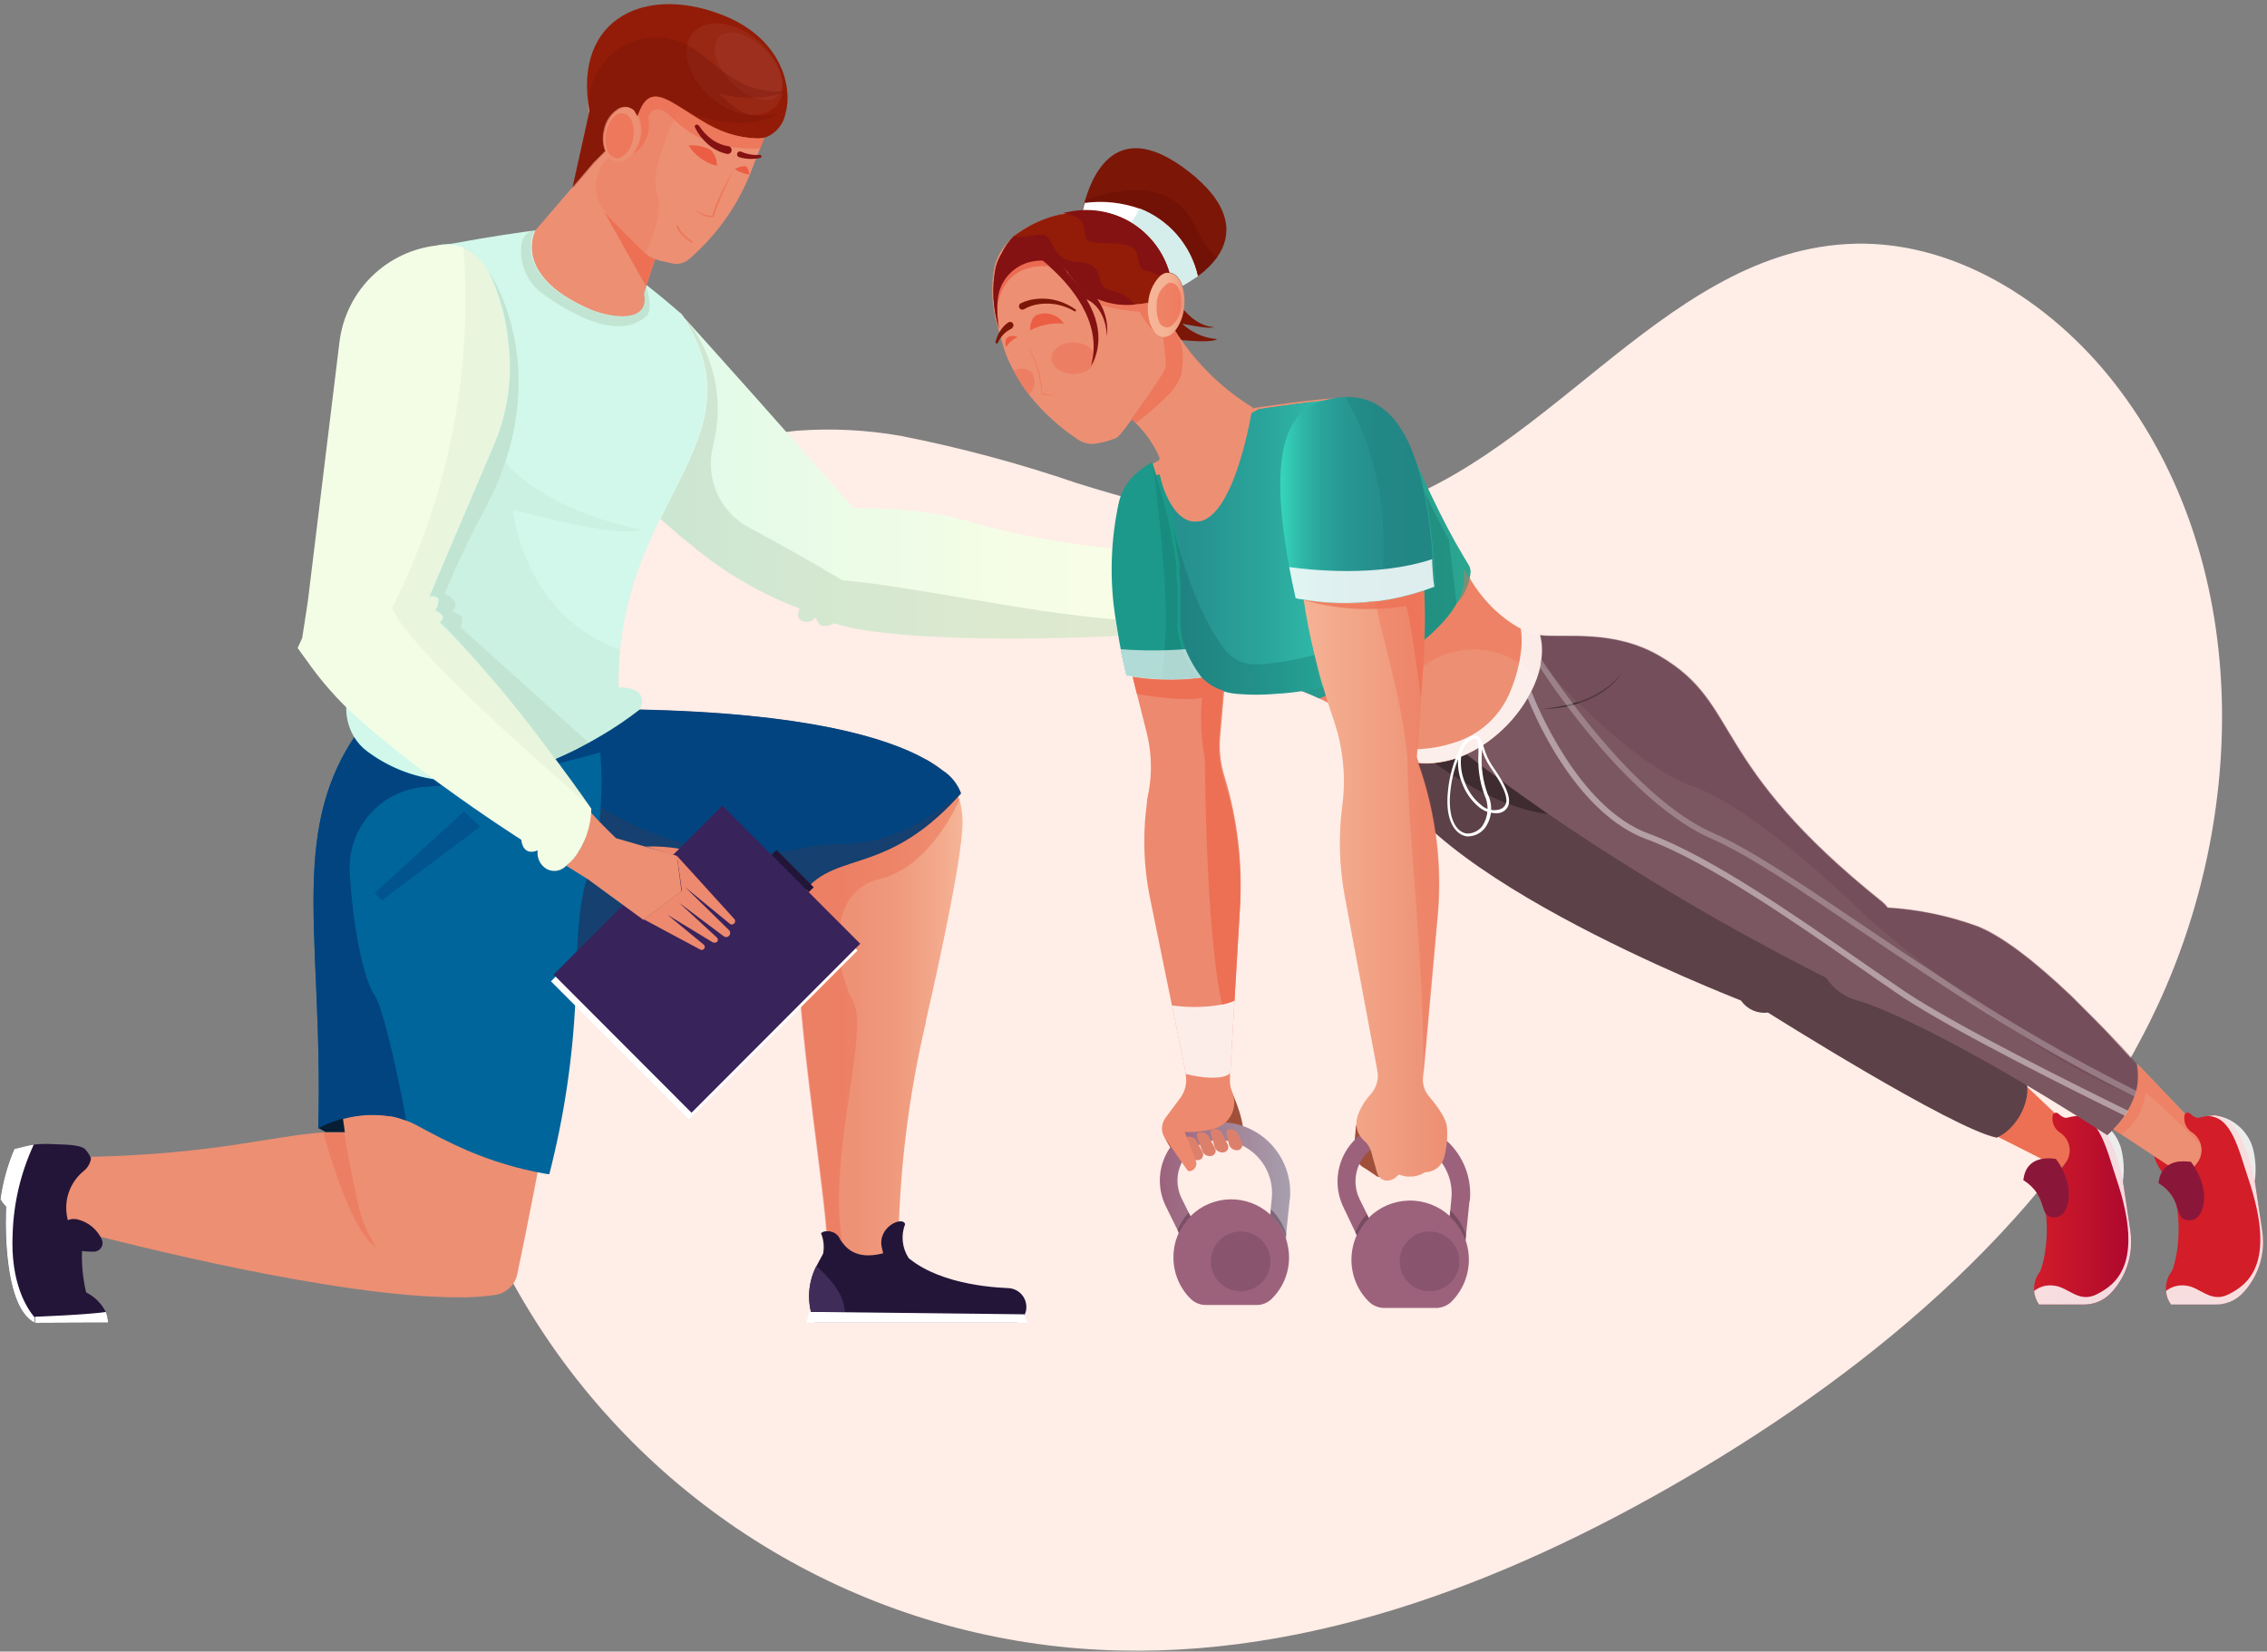 <svg width="538" height="392" viewBox="0 0 538 392" fill="none" xmlns="http://www.w3.org/2000/svg">
<rect x="0" y="0" width="538" height="392" fill="#808080" stroke="none"/>
<path d="M501.836 90.989C486.53 71.345 462.961 56.421 438.106 57.932C393.475 60.643 365.879 111.575 322.408 122.036C300.357 127.34 277.294 121.413 255.633 114.691C241.947 109.998 227.956 106.242 213.759 103.451C205.666 102.029 197.427 101.616 189.232 102.221C188.367 102.291 187.526 102.4 186.7 102.517C168.97 103.685 152.111 110.632 138.704 122.293C133.748 126.468 129.36 131.273 125.65 136.586C120.942 143.318 116.99 150.548 113.865 158.146C103.59 182.736 99.288 209.412 101.315 235.986C103.342 262.559 111.639 288.274 125.525 311.022C139.411 333.769 158.491 352.902 181.2 366.85C203.91 380.798 229.602 389.164 256.17 391.263C306.635 395.251 356.392 376.324 400.088 350.76C445.654 324.114 487.94 288.448 510.964 240.935C533.989 193.422 534.277 132.629 501.836 90.989Z" fill="#FFEDE7"/>
<g clip-path="url(#clip0_2862_468)">
<path d="M228.336 197.204C227.66 207.836 220.501 239.003 219.725 242.338C219.725 242.338 219.725 242.338 219.725 242.488C219.735 242.53 219.735 242.572 219.725 242.614C215.505 260.557 213.305 278.917 213.167 297.35L206.133 299.707L200.651 297.777L196.446 296.297C196.221 282.983 188.085 237.975 189.187 214.129C189.272 210.943 189.692 207.775 190.438 204.677C194.168 191.187 206.659 184.291 216.196 180.931C217.358 180.501 218.586 180.272 219.825 180.254C221.15 181 222.422 181.838 223.63 182.762L222.729 183.364C223.85 183.954 224.843 184.761 225.65 185.738C226.458 186.715 227.065 187.842 227.435 189.055C227.535 189.306 227.635 189.582 227.735 189.883C228.378 192.267 228.582 194.748 228.336 197.204Z" fill="url(#paint0_linear_2862_468)"/>
<path d="M243.48 311.141C243.338 311.745 243.064 312.309 242.679 312.795C242.294 313.28 241.807 313.674 241.252 313.949H193.367C193 313.139 192.699 312.301 192.466 311.442C192.167 310.211 192.015 308.948 192.015 307.681C192.016 305.214 192.6 302.783 193.717 300.585C193.799 300.404 193.891 300.229 193.993 300.058L195.344 297.551C195.645 295.915 195.472 294.227 194.844 292.687C195.207 292.381 195.671 292.22 196.146 292.235C196.733 292.165 197.329 292.261 197.865 292.514C198.4 292.767 198.854 293.166 199.174 293.665C199.385 294.139 199.654 294.586 199.975 294.993C204.281 300.961 213.117 296.072 213.117 296.072C219.5 304.02 233.142 305.474 239.2 305.725C239.858 305.74 240.505 305.901 241.094 306.195C241.683 306.489 242.201 306.909 242.609 307.426C243.018 307.943 243.308 308.544 243.458 309.186C243.609 309.829 243.616 310.496 243.48 311.141Z" fill="#231538"/>
<path opacity="0.5" d="M227.66 189.908C226.008 193.493 219.55 206.131 208.711 208.638C196.045 211.547 197.948 229.349 202.403 237.549C206.509 245.071 196.221 274.508 199.9 294.993C199.579 294.586 199.31 294.139 199.099 293.664C198.779 293.165 198.325 292.767 197.79 292.514C197.254 292.261 196.658 292.165 196.07 292.235C194.719 275.411 188.035 235.969 189.036 214.18C196.546 200.89 208.836 209.165 227.285 189.105C227.435 189.339 227.56 189.607 227.66 189.908Z" fill="#ED7054"/>
<path d="M243.054 311.944L192.015 311.367L191.364 313.95H243.905L243.054 311.944Z" fill="white"/>
<path d="M200.476 311.367H192.466C192.167 310.136 192.015 308.873 192.015 307.606C192.016 305.139 192.6 302.708 193.717 300.51C195.745 302.24 200.476 306.753 200.476 311.367Z" fill="#3F2C59"/>
<path d="M215.595 298.529C214.845 297.357 214.381 296.024 214.242 294.638C214.103 293.253 214.292 291.854 214.794 290.555C214.343 288.549 208.211 291.107 209.262 296.072C210.313 301.036 211.49 300.936 211.49 300.936L215.595 298.529Z" fill="#231538"/>
<path d="M20.174 290.856C18.736 297.958 19.415 305.326 22.127 312.044L22.878 313.975H8.259C0.074 309.913 1.426 286.393 1.426 286.393C0.898 285.872 0.443 285.282 0.074 284.638C0.635 280.529 1.747 276.514 3.378 272.703L5.481 272.176C6.305 271.963 7.141 271.796 7.984 271.675C9.238 271.525 10.502 271.474 11.764 271.524C14.867 271.7 18.397 271.524 20.049 272.627C20.847 273.378 21.425 274.333 21.721 275.39C22.017 276.446 22.018 277.563 21.726 278.62L20.174 290.856Z" fill="#231538"/>
<path d="M115.995 161.674V160.872C115.941 161.137 115.941 161.41 115.995 161.674Z" fill="white"/>
<path d="M115.995 161.925C115.936 161.914 115.882 161.887 115.838 161.847C115.794 161.808 115.762 161.756 115.744 161.7C115.698 161.4 115.698 161.096 115.744 160.797C115.762 160.741 115.8 160.694 115.852 160.666C115.903 160.638 115.963 160.631 116.02 160.646C116.073 160.663 116.118 160.697 116.15 160.742C116.182 160.787 116.198 160.842 116.195 160.897V161.7C116.195 161.755 116.175 161.809 116.138 161.851C116.101 161.892 116.05 161.919 115.995 161.925Z" fill="black"/>
<path d="M228.061 188.303C227.835 188.554 227.61 188.83 227.36 189.081C208.912 209.265 196.621 200.891 189.112 214.155C186.609 218.693 184.531 225.789 183.004 237.423C166.583 236.646 137.947 234.69 125.432 229.901C117.622 226.867 117.046 217.364 117.697 210.895C113.366 209.516 110.588 208.563 110.588 208.563L115.995 161.7C115.995 163.63 118.147 168.42 136.47 169.523C136.796 168.871 137.597 168.344 141.227 169.523L141.802 169.723C144.556 169.723 147.86 168.545 151.239 168.445C191.289 169.222 210.589 175.139 219.75 180.305C221.075 181.05 222.347 181.888 223.555 182.812C225.62 184.094 227.205 186.025 228.061 188.303Z" fill="#7B5761"/>
<path d="M228.061 188.303C227.835 188.554 227.61 188.83 227.36 189.08C208.912 209.265 196.621 200.89 189.112 214.155C186.609 218.442 184.756 225.012 183.279 235.518C183.279 236.145 183.104 236.771 183.004 237.423L174.518 236.972C161.833 236.334 149.195 234.953 136.671 232.835C132.846 232.165 129.086 231.167 125.432 229.851C117.622 226.817 117.046 217.314 117.697 210.845C113.366 209.466 110.588 208.513 110.588 208.513L115.995 161.649C115.995 163.58 118.147 168.369 136.47 169.473C136.796 168.821 137.597 168.294 141.227 169.473L141.802 169.673C144.556 169.673 147.86 168.495 151.239 168.394C191.289 169.172 210.589 175.089 219.75 180.254C221.075 181 222.347 181.838 223.555 182.762C225.629 184.057 227.214 186.006 228.061 188.303Z" fill="#024480"/>
<path d="M75.819 251.59C75.819 251.59 76.896 256.379 88.11 258.962C99.324 261.545 97.447 246.425 97.447 246.425C97.447 246.425 96.62 241.285 94.067 241.285C91.514 241.285 82.302 240.733 82.302 241.285C82.302 241.836 75.819 251.59 75.819 251.59Z" fill="#533741"/>
<path opacity="0.25" d="M228.061 188.303C227.835 188.554 227.61 188.83 227.36 189.081C208.911 209.265 196.621 200.89 189.112 214.155C186.608 218.442 184.756 225.012 183.279 235.518L174.518 236.972C161.833 236.334 149.195 234.953 136.671 232.835C136.921 223.181 137.497 213.804 139.174 208.463C140.605 204.25 141.578 199.896 142.077 195.474C142.203 194.171 142.328 192.967 142.428 191.513C150.939 196.753 170.338 206.256 192.666 200.84C199.149 199.336 209.287 203.674 228.061 188.303Z" fill="#533741"/>
<path d="M130.363 262.021C129.962 264.478 129.562 266.91 129.161 269.318L128.936 270.672C128.46 273.38 127.935 276.363 127.359 279.422L126.683 282.933C125.231 290.455 123.704 297.977 122.778 302.315C122.536 303.584 121.908 304.747 120.98 305.644C120.053 306.542 118.871 307.131 117.597 307.33C115.39 307.651 113.167 307.844 110.938 307.907H108.435C80.1 307.907 30.487 295.37 16.645 291.659C16.304 290.627 16.044 289.571 15.869 288.499C15.544 286.544 15.741 284.538 16.44 282.684C17.139 280.83 18.315 279.195 19.849 277.943C20.369 277.537 20.799 277.026 21.109 276.443C21.42 275.859 21.604 275.217 21.651 274.558C50.813 273.906 65.031 269.543 76.72 268.766H77.321C78.498 268.766 79.649 268.766 80.8 268.766H81.852L81.401 265.607L81.176 264.052C80.8 261.093 80.45 258.135 80.15 255.126C79.974 253.446 79.824 251.741 79.674 250.111C82.798 248.897 86.141 248.355 89.487 248.519C92.834 248.683 96.108 249.55 99.098 251.064C102.252 252.769 105.632 254.524 109.111 256.078C115.763 259.368 122.971 261.384 130.363 262.021Z" fill="url(#paint1_linear_2862_468)"/>
<path d="M142.553 191.538C142.553 192.892 142.353 194.196 142.203 195.5C141.704 199.929 140.73 204.292 139.299 208.513C137.246 214.506 136.796 225.664 136.596 236.546C135.991 250.775 133.902 264.902 130.363 278.695C129.984 278.67 129.608 278.62 129.236 278.545C122.949 277.428 116.81 275.594 110.938 273.079C106.758 271.274 102.653 269.142 98.898 267.086C98.09 266.655 97.253 266.278 96.395 265.958C95.31 265.547 94.198 265.211 93.066 264.955C88.621 264.138 84.041 264.493 79.774 265.983L79.349 266.133C78.029 266.578 76.748 267.132 75.519 267.788C76.22 243.316 73.942 224.41 74.493 208.463C74.943 196.653 76.996 186.423 82.928 176.694L83.654 175.566L84.055 174.964C84.055 174.788 84.28 174.613 84.405 174.462C85.006 173.585 85.632 172.682 86.308 171.754L86.883 170.952C87.552 170.16 88.414 169.555 89.386 169.197C95.344 166.689 108.836 167.04 120.701 167.918C132.24 168.746 142.203 170.15 142.203 170.15C142.203 170.15 142.203 170.676 142.203 170.952C142.203 173.459 142.403 176.117 142.478 178.474C142.829 183.188 142.828 187.451 142.553 191.538Z" fill="#00659B"/>
<path d="M283.856 148.611C282.704 149.438 276.171 150.241 267.085 150.792C245.708 152.121 210.213 152.096 198.073 147.934C197.234 148.425 196.263 148.644 195.294 148.561C194.043 148.285 193.667 146.454 193.667 146.454C193.322 146.949 192.822 147.314 192.246 147.491C191.67 147.668 191.051 147.648 190.488 147.432C188.936 146.831 189.437 145.276 189.838 144.423C180.477 140.909 171.783 135.821 164.13 129.379C162.528 128.1 160.951 126.872 159.424 125.467C158.523 124.69 157.622 123.913 156.746 123.111C148.268 115.428 140.455 107.04 133.392 98.036L126.933 69.803L161.427 74.216L162.203 75.069V75.194C166.859 80.359 187.735 103.603 202.503 120.603C235.67 120.603 224.907 127.749 282.604 131.811C288.862 138.13 287.235 146.129 283.856 148.611Z" fill="url(#paint2_linear_2862_468)"/>
<path d="M147.159 154.202C146.865 157.168 146.74 160.149 146.783 163.129C154.793 163.129 151.79 168.419 151.79 168.419C148.828 170.721 145.718 172.824 142.478 174.713C141.627 175.214 140.751 175.741 139.8 176.242C138.849 176.744 137.647 177.421 136.496 177.998C135.344 178.574 133.442 179.452 131.84 180.154C128.744 181.49 125.557 182.605 122.303 183.489C119.335 184.304 116.304 184.866 113.241 185.169C109.739 185.515 106.207 185.423 102.728 184.893C97.019 184.002 91.619 181.711 87.008 178.223C85.828 177.323 84.826 176.209 84.055 174.939C82.894 173.021 82.247 170.836 82.177 168.595C80.075 105.759 86.708 60.927 104.931 58.018L107.184 57.843C109.537 57.416 117.071 56.037 124.355 55.034L126.858 54.708L128.385 54.508C138.098 53.404 161.352 74.216 161.352 74.216C175.745 95.404 162.403 108.818 153.392 130.282C150.113 137.892 148.011 145.958 147.159 154.202Z" fill="url(#paint3_linear_2862_468)"/>
<path d="M130.753 232.915L163.48 265.698L203.517 225.593L170.79 192.81L130.753 232.915Z" fill="white"/>
<path d="M171.421 191.211L131.383 231.316L164.111 264.099L204.148 223.994L171.421 191.211Z" fill="#38235B"/>
<path d="M184.27 201.737L183.102 202.907L191.934 211.755L193.103 210.584L184.27 201.737Z" fill="#231538"/>
<path d="M160.651 203.122L174.318 218.167C174.415 218.297 174.468 218.455 174.468 218.618C174.468 218.781 174.415 218.939 174.318 219.069C174.261 219.161 174.185 219.24 174.094 219.3C174.004 219.36 173.902 219.4 173.795 219.416C173.688 219.433 173.579 219.426 173.475 219.397C173.37 219.367 173.274 219.315 173.192 219.245L162.578 210.544L173.041 220.799C173.2 220.975 173.287 221.202 173.287 221.439C173.287 221.675 173.2 221.903 173.041 222.078C172.886 222.259 172.669 222.374 172.432 222.402C172.196 222.43 171.958 222.368 171.765 222.229L161.202 214.305L170.113 222.504C170.192 222.57 170.255 222.653 170.298 222.746C170.342 222.839 170.365 222.941 170.365 223.043C170.365 223.146 170.342 223.248 170.298 223.341C170.255 223.434 170.192 223.517 170.113 223.583C169.95 223.694 169.759 223.753 169.562 223.753C169.366 223.753 169.174 223.694 169.011 223.583L158.423 217.138L166.984 224.184C167.126 224.294 167.22 224.454 167.248 224.631C167.276 224.808 167.235 224.989 167.134 225.137C167.04 225.289 166.892 225.4 166.72 225.446C166.548 225.493 166.365 225.472 166.208 225.388L152.816 218.217L161.827 211.397L160.651 203.122Z" fill="#ED896E"/>
<path d="M181.978 30.637C181.803 31.333 181.595 32.019 181.352 32.693C181.312 32.806 181.262 32.916 181.202 33.019L180.351 35.226L178.198 40.817C175.302 48.218 170.766 54.863 164.931 60.25L163.654 61.403C163.118 61.902 162.47 62.265 161.764 62.461C161.058 62.658 160.316 62.682 159.599 62.531L157.096 61.98C156.581 61.882 156.078 61.731 155.594 61.528C154.679 61.189 153.831 60.688 153.091 60.049C152.854 59.844 152.628 59.627 152.415 59.397C152.415 59.397 144.656 51.724 143.404 50.22C141.93 48.367 141.198 46.031 141.35 43.666C141.503 41.302 142.53 39.079 144.23 37.432L144.43 37.232C144.067 36.798 143.779 36.307 143.579 35.777L140.751 38.636L140.5 35.602L139.775 26.901C139.603 25.689 139.527 24.465 139.549 23.24C139.9 11.43 150.838 4.811 163.529 6.516C172.916 7.77 177.797 12.183 180.3 16.771C182.603 21.01 183.203 25.97 181.978 30.637Z" fill="url(#paint4_linear_2862_468)"/>
<path opacity="0.25" d="M155.92 45.983C157.422 50.772 154.618 57.141 153.066 60.175C152.829 59.97 152.603 59.752 152.39 59.523C152.39 59.523 144.631 51.85 143.379 50.345C141.907 48.493 141.174 46.16 141.322 43.797C141.47 41.434 142.489 39.211 144.18 37.558L144.405 37.357C144.035 36.928 143.747 36.435 143.554 35.903C142.976 34.346 142.88 32.651 143.279 31.038C143.456 29.972 143.861 28.956 144.466 28.06C145.071 27.165 145.861 26.41 146.783 25.848C147.451 25.495 148.219 25.38 148.961 25.522L149.487 25.698L150.012 25.973L150.288 26.174C150.361 26.234 150.428 26.302 150.488 26.375L150.688 26.6V26.751C150.755 26.828 150.814 26.912 150.863 27.001L151.064 27.327L151.389 26.575C153.417 21.385 156.396 22.513 160.651 25.146L161.427 25.597C161.427 25.597 153.892 39.338 155.92 45.983Z" fill="#ED7054"/>
<path d="M186.408 26.977C186.175 28.202 185.641 29.35 184.854 30.317C184.068 31.285 183.053 32.041 181.903 32.518C181.232 32.74 180.531 32.858 179.825 32.869C175.167 32.727 170.634 31.323 166.708 28.807C159.199 24.494 154.518 19.254 151.69 26.575L151.364 27.328L150.989 28.13C150.444 29.248 149.726 30.272 148.861 31.164C148.214 31.825 147.45 32.36 146.608 32.743L143.679 35.778L140.851 38.636L135.845 44.578L139.875 26.325C135.845 4.109 153.692 -4.09 172.666 4.059C185.107 9.475 188.261 20.257 186.408 26.977Z" fill="#931C08"/>
<path d="M151.865 32.794C151.564 34.171 150.947 35.458 150.062 36.555C149.58 37.171 148.964 37.668 148.26 38.009C147.625 38.336 146.897 38.437 146.197 38.296C145.497 38.155 144.865 37.779 144.405 37.232C144.035 36.803 143.747 36.31 143.554 35.778C142.976 34.221 142.88 32.525 143.279 30.913C143.456 29.846 143.861 28.831 144.466 27.935C145.071 27.039 145.861 26.285 146.783 25.723C147.451 25.37 148.219 25.255 148.961 25.397L149.487 25.572L150.012 25.848L150.288 26.049C150.361 26.109 150.428 26.176 150.488 26.249L150.688 26.475V26.625C150.755 26.703 150.814 26.787 150.863 26.876L151.064 27.202C151.988 28.911 152.272 30.894 151.865 32.794Z" fill="url(#paint5_linear_2862_468)"/>
<path opacity="0.75" d="M150.213 32.994C150.097 33.859 149.799 34.689 149.337 35.428C148.875 36.168 148.26 36.8 147.534 37.282C147.056 37.554 146.493 37.635 145.957 37.508C145.441 37.362 144.985 37.055 144.656 36.63C144.384 36.274 144.172 35.876 144.03 35.452C143.601 34.157 143.532 32.77 143.83 31.44C144.405 28.531 146.333 26.425 148.06 26.926C148.452 27.04 148.814 27.241 149.117 27.515C149.421 27.788 149.658 28.127 149.812 28.506C150.4 29.926 150.54 31.492 150.213 32.994Z" fill="#ED7054"/>
<path d="M160.651 203.122L146.183 198.935C143.98 196.803 141.877 194.672 139.9 192.49C139.993 194.93 139.545 197.361 138.589 199.606C137.632 201.852 136.191 203.858 134.368 205.479L139.374 208.588L152.716 218.342L161.727 211.522L160.651 203.122Z" fill="url(#paint6_linear_2862_468)"/>
<path d="M155.469 61.553L153.367 67.747V68.073L152.841 69.653C154.117 75.971 147.034 75.896 140.926 73.765C127.785 68.399 125.907 61.754 126.257 57.893C126.308 56.791 126.572 55.709 127.033 54.708L129.061 52.351L140.826 38.636L143.679 35.777C143.879 36.307 144.167 36.798 144.531 37.232L144.305 37.432C142.616 39.081 141.598 41.3 141.45 43.659C141.302 46.017 142.034 48.347 143.504 50.195C144.756 51.699 152.516 59.372 152.516 59.372C152.729 59.602 152.954 59.819 153.191 60.024L153.742 60.475L154.318 60.877L154.944 61.203C155.112 61.33 155.287 61.447 155.469 61.553Z" fill="url(#paint7_linear_2862_468)"/>
<path d="M8.284 313.975C8.284 313.699 8.284 313.423 8.284 313.147C8.271 312.938 8.271 312.729 8.284 312.52C8.371 311.514 8.659 310.536 9.131 309.644C9.603 308.752 10.25 307.964 11.032 307.328C11.815 306.692 12.717 306.219 13.686 305.94C14.654 305.66 15.669 305.579 16.67 305.7C18.444 305.847 20.152 306.448 21.629 307.444C23.105 308.441 24.302 309.8 25.105 311.392C25.436 312.188 25.614 313.038 25.631 313.899L8.284 313.975Z" fill="#231538"/>
<path d="M136.17 203.749C135.659 204.348 135.089 204.894 134.468 205.379C133.921 206.012 133.183 206.45 132.366 206.626C131.548 206.802 130.696 206.708 129.937 206.357C129.123 205.941 128.46 205.278 128.042 204.464C127.624 203.649 127.473 202.724 127.609 201.818C127.609 201.818 124.23 203.548 123.704 199.311C123.704 199.311 115.094 193.845 104.856 186.373C98.823 181.985 92.34 176.895 86.483 171.805C81.802 167.847 77.602 163.353 73.967 158.415L70.638 153.801L71.714 151.444L73.041 142.844L80.55 81.262C81.285 75.049 84.211 69.304 88.8 65.061C93.39 60.818 99.341 58.356 105.582 58.119H106.558C107.527 58.109 108.492 58.262 109.411 58.57C109.621 58.619 109.822 58.695 110.012 58.796C112.65 60.032 114.774 62.151 116.02 64.788C118.58 70.223 120.14 76.075 120.625 82.064C121.54 90.061 120.358 98.159 117.196 105.559L102.403 140.311L101.852 141.59C102.403 141.59 103.955 141.59 104.005 142.518C103.973 143.408 103.705 144.273 103.229 145.025C103.229 145.025 105.056 145.727 105.056 146.68C105.056 147.031 104.831 147.382 104.23 147.784L106.032 149.489C111.776 155.282 117.191 161.393 122.253 167.793C125.832 172.231 129.136 176.569 131.94 180.33L132.691 181.333C134.868 184.241 136.671 186.749 137.972 188.579C138.923 189.908 139.599 190.886 139.975 191.438C140.102 191.597 140.219 191.765 140.325 191.939C140.27 196.225 138.81 200.375 136.17 203.749Z" fill="#F3FDE6"/>
<path opacity="0.25" d="M153.367 75.069C146.984 80.76 135.995 75.069 128.335 69.377C126.609 68.016 125.278 66.217 124.481 64.167C123.684 62.116 123.451 59.889 123.804 57.717C123.903 56.954 124.251 56.245 124.795 55.7C125.338 55.156 126.046 54.807 126.808 54.709C126.808 54.709 120.951 65.691 140.701 73.765C146.808 75.896 153.892 75.971 152.591 69.653L153.242 67.772C153.242 67.772 155.294 73.163 153.367 75.069Z" fill="#94AF8F"/>
<path opacity="0.5" d="M110.137 192.566L88.886 211.973L90.613 213.678L113.917 196.227L110.137 192.566Z" fill="#024480"/>
<path d="M8.284 313.975C0.099 309.913 1.451 286.393 1.451 286.393C0.923 285.872 0.468 285.282 0.099 284.638C0.66 280.529 1.772 276.514 3.403 272.703L5.506 272.176C6.33 271.963 7.166 271.796 8.009 271.675C4.933 278.31 3.23 285.5 3.003 292.812C2.427 304.597 6.457 310.615 8.184 312.646C8.171 312.854 8.171 313.064 8.184 313.273C8.184 313.548 8.184 313.824 8.184 314.1L8.284 313.975Z" fill="white"/>
<path d="M15.293 295.896C17.511 296.717 19.863 297.116 22.227 297.075C22.567 297.086 22.904 297.012 23.209 296.86C23.514 296.709 23.776 296.483 23.972 296.205C24.168 295.926 24.292 295.603 24.332 295.265C24.373 294.927 24.329 294.583 24.204 294.266C23.68 293.087 22.897 292.042 21.913 291.208C20.929 290.375 19.77 289.775 18.522 289.452C17.727 289.223 16.878 289.272 16.115 289.592C15.352 289.913 14.721 290.484 14.326 291.213C13.932 291.941 13.798 292.783 13.947 293.598C14.095 294.414 14.517 295.153 15.143 295.696L15.293 295.896Z" fill="#231538"/>
<path opacity="0.75" d="M174.018 40.341C173.617 41.269 173.217 42.172 172.791 43.074L171.565 45.807C171.164 46.71 170.764 47.638 170.388 48.54C169.996 49.443 169.67 50.373 169.412 51.324C169.412 51.324 169.412 51.324 169.262 51.474C168.824 51.562 168.373 51.562 167.935 51.474C167.516 51.368 167.112 51.208 166.734 50.998C166.344 50.811 165.975 50.584 165.632 50.321C165.307 50.07 164.956 49.794 164.656 49.518C165.342 50.002 166.071 50.422 166.834 50.772C167.213 50.935 167.607 51.061 168.01 51.148C168.399 51.223 168.798 51.223 169.187 51.148L169.036 51.298C169.254 50.31 169.564 49.345 169.963 48.415C170.363 47.487 170.764 46.584 171.189 45.682C171.615 44.779 172.09 43.877 172.566 42.999C173.041 42.121 173.492 41.194 174.018 40.341Z" fill="#ED7054"/>
<path opacity="0.75" d="M164.155 57.617C160.926 55.611 160.526 53.755 160.526 53.68C160.526 53.62 160.549 53.563 160.592 53.521C160.634 53.478 160.691 53.455 160.751 53.455C160.811 53.455 160.868 53.478 160.91 53.521C160.953 53.563 160.976 53.62 160.976 53.68C160.976 53.68 161.377 55.41 164.406 57.291C164.444 57.336 164.466 57.394 164.466 57.454C164.466 57.514 164.444 57.572 164.406 57.617C164.366 57.635 164.324 57.644 164.28 57.644C164.237 57.644 164.194 57.635 164.155 57.617Z" fill="#ED7054"/>
<path opacity="0.75" d="M170.113 39.338C167.334 38.675 164.925 36.946 163.404 34.524C165.208 34.4 167.012 34.755 168.636 35.552C169.132 36.045 169.52 36.636 169.774 37.288C170.029 37.941 170.144 38.639 170.113 39.338Z" fill="#EA4E34"/>
<path opacity="0.75" d="M177.822 41.419C176.598 41.271 175.425 40.842 174.393 40.166C175.129 39.662 176.006 39.407 176.896 39.438C177.697 39.689 177.822 41.419 177.822 41.419Z" fill="#EA4E34"/>
<path opacity="0.75" d="M181.352 32.693C181.352 32.693 181.352 32.894 181.352 33.019L180.476 35.226C166.483 35.778 161.126 29.484 158.673 27.152C156.22 24.82 153.392 26.224 153.992 29.008C154.139 30.494 153.858 31.991 153.184 33.324C152.51 34.656 151.471 35.769 150.188 36.53C151.072 35.433 151.689 34.145 151.99 32.769C152.444 30.938 152.249 29.006 151.439 27.302L151.765 26.55C156.095 15.543 164.806 32.944 179.95 32.844C180.421 32.838 180.89 32.787 181.352 32.693Z" fill="#ED7054"/>
<path d="M165.857 29.785C166.25 30.427 166.711 31.024 167.234 31.565C167.745 32.118 168.306 32.622 168.911 33.069C169.499 33.498 170.138 33.852 170.814 34.123C171.47 34.402 172.16 34.596 172.866 34.699C172.986 34.721 173.101 34.766 173.203 34.831C173.306 34.897 173.395 34.982 173.465 35.083C173.534 35.183 173.584 35.295 173.61 35.415C173.636 35.534 173.639 35.657 173.617 35.777C173.596 35.898 173.551 36.012 173.485 36.115C173.42 36.218 173.334 36.307 173.234 36.377C173.134 36.447 173.022 36.496 172.903 36.522C172.784 36.548 172.661 36.551 172.541 36.53C171.667 36.353 170.824 36.048 170.038 35.627C169.278 35.233 168.572 34.744 167.935 34.173C167.317 33.621 166.748 33.017 166.233 32.367C165.738 31.705 165.302 31 164.931 30.261C164.902 30.204 164.884 30.141 164.88 30.077C164.875 30.012 164.883 29.948 164.904 29.887C164.925 29.826 164.959 29.77 165.002 29.722C165.045 29.674 165.098 29.636 165.157 29.609C165.261 29.561 165.379 29.552 165.49 29.584C165.6 29.616 165.695 29.688 165.757 29.785H165.857Z" fill="#841212"/>
<path d="M180.526 37.458C178.873 37.841 177.151 37.798 175.519 37.332C175.42 37.318 175.324 37.282 175.239 37.227C175.154 37.172 175.082 37.1 175.028 37.015C174.974 36.929 174.938 36.833 174.925 36.733C174.911 36.633 174.919 36.531 174.948 36.434C174.977 36.337 175.027 36.248 175.094 36.172C175.161 36.096 175.243 36.036 175.335 35.995C175.428 35.954 175.528 35.934 175.629 35.935C175.73 35.937 175.829 35.96 175.92 36.003C177.302 36.622 178.817 36.88 180.326 36.755C180.368 36.752 180.411 36.757 180.452 36.77C180.493 36.784 180.531 36.805 180.563 36.833C180.596 36.861 180.623 36.895 180.642 36.933C180.661 36.972 180.673 37.014 180.676 37.056C180.699 37.13 180.696 37.21 180.669 37.282C180.642 37.355 180.592 37.417 180.526 37.458Z" fill="#841212"/>
<path d="M153.241 200.916C155.906 200.816 158.573 200.993 161.201 201.442L159.675 202.947L153.241 200.916Z" fill="#ED896E"/>
<path d="M288.862 80.485C287.761 81.287 283.305 80.986 280.577 80.735L278.449 80.51L276.747 78.002L275.195 75.495L278.449 69.978C278.449 69.978 282.229 77.35 288.061 77.626C287.31 78.253 280.552 76.824 280.552 76.824C282.82 78.964 285.754 80.257 288.862 80.485Z" fill="#7C1607"/>
<path d="M489.965 276.313C489.671 276.677 489.344 277.013 488.989 277.316L472.793 269.142C476.148 265.075 477.854 259.893 477.574 254.624L490.515 266.911C490.795 267.279 491.038 267.673 491.241 268.089C491.86 269.434 492.069 270.931 491.842 272.394C491.615 273.857 490.962 275.22 489.965 276.313Z" fill="#ED7054"/>
<path d="M473.869 270.02C463.431 267.989 419.576 240.332 419.576 240.332C418.364 240.487 417.133 240.31 416.014 239.82C414.894 239.33 413.928 238.545 413.218 237.549L423.231 219.019C430.542 219.466 437.751 220.969 444.633 223.482C455.672 227.82 470.015 243.867 479.852 254.674C483.081 258.385 479.902 267.287 473.869 270.02Z" fill="#5C4149"/>
<path d="M505.584 292.185L503.807 280.35C503.807 280.35 501.304 265.055 494.27 264.729C493.742 264.76 493.215 264.818 492.693 264.904C492.092 264.904 491.317 265.105 490.44 265.306C490.44 265.306 489.739 265.481 488.463 264.303C488.355 264.206 488.224 264.14 488.082 264.113C487.94 264.085 487.794 264.096 487.658 264.145C487.522 264.194 487.402 264.278 487.31 264.39C487.218 264.502 487.158 264.636 487.136 264.779C486.991 265.557 487.083 266.36 487.4 267.085C487.717 267.809 488.244 268.421 488.913 268.841C489.474 269.21 489.955 269.687 490.327 270.245C490.7 270.803 490.957 271.431 491.083 272.09C491.209 272.75 491.202 273.428 491.061 274.084C490.921 274.741 490.65 275.362 490.265 275.912C490.188 276.055 490.096 276.19 489.99 276.313C489.108 277.629 487.745 278.545 486.195 278.864C484.646 279.183 483.033 278.879 481.704 278.018L481.955 278.369C488.163 286.468 485.159 300.384 484.007 301.964C483.062 303.24 482.617 304.819 482.756 306.402C482.863 307.556 483.268 308.662 483.932 309.612H494.671C495.85 309.61 497.017 309.369 498.101 308.904C499.185 308.439 500.164 307.758 500.979 306.904C504.067 303.64 505.787 299.314 505.785 294.818C505.78 293.937 505.713 293.057 505.584 292.185Z" fill="url(#paint8_linear_2862_468)"/>
<path opacity="0.85" d="M505.76 294.818C505.762 299.315 504.042 303.641 500.954 306.904C500.139 307.758 499.16 308.439 498.076 308.904C496.992 309.37 495.825 309.61 494.646 309.612H483.907C483.243 308.663 482.838 307.556 482.731 306.402C483.374 305.891 484.113 305.515 484.904 305.295C485.695 305.075 486.522 305.017 487.336 305.124C490.841 305.399 493.269 309.411 497.624 307.18C501.98 304.948 508.964 300.159 502.455 280.35C499.952 272.953 498.4 264.98 492.693 264.905C493.644 264.754 494.27 264.704 494.27 264.704C496.357 264.985 498.32 265.86 499.926 267.224C501.532 268.588 502.714 270.385 503.332 272.402C504.019 274.993 504.18 277.696 503.807 280.35L505.584 292.185C505.705 293.058 505.764 293.937 505.76 294.818Z" fill="white"/>
<path d="M480.203 280.099C480.703 275.26 484.633 274.583 487.887 275.085C492.893 281.604 491.116 288.675 487.887 288.926C483.306 289.201 486.611 284.186 480.203 280.099Z" fill="url(#paint9_linear_2862_468)"/>
<path opacity="0.75" d="M480.203 280.099C480.703 275.26 484.633 274.583 487.887 275.085C492.893 281.604 491.116 288.675 487.887 288.926C483.306 289.201 486.611 284.186 480.203 280.099Z" fill="#711641"/>
<path d="M434.445 225.814V225.939C431.041 235.969 413.343 237.549 413.343 237.549C412.292 237.022 328.362 204.952 327.611 177.12L346.71 163.605L370.665 161.725L431.842 223.006L434.57 225.814H434.445Z" fill="#5C4149"/>
<path d="M288.862 61.027C287.604 62.736 286.083 64.234 284.356 65.465L283.831 65.816L283.305 66.167C281.786 67.139 280.186 67.978 278.524 68.675C272.266 71.408 265.533 72.16 262.854 70.254C260.385 68.53 258.445 66.15 257.251 63.381C256.057 60.613 255.657 57.566 256.096 54.583C256.264 53.005 256.532 51.439 256.897 49.894C257.047 49.292 257.197 48.666 257.372 48.014L257.522 47.512C260.026 39.037 266.709 27.729 283.58 41.921C292.316 49.393 292.391 56.012 288.862 61.027Z" fill="#7C1607"/>
<path d="M295.02 269.142C294.588 268.796 294.067 268.579 293.518 268.515C290.433 268.706 287.364 269.099 284.331 269.694C279.876 270.596 279.325 272.953 279.075 273.981C277.569 272.359 276.455 270.412 275.821 268.29L282.078 257.959H291.766C291.766 257.959 295.295 265.03 295.02 269.142Z" fill="#A0503A"/>
<path d="M294.244 215.81L292.967 237.499L292.767 240.909L291.966 254.75C291.966 254.75 290.314 257.031 281.453 254.925L278.124 238.627L272.917 213.127C272.019 208.703 271.566 204.201 271.565 199.687C271.56 196.634 271.769 193.584 272.191 190.56C272.191 189.607 272.466 188.654 272.642 187.727C273.445 183.111 273.266 178.377 272.116 173.835L269.813 164.709L268.812 160.672L266.959 153.149C265.28 146.383 264.439 139.435 264.456 132.463C264.46 128.2 264.778 123.942 265.408 119.726L273.868 112.203L288.136 121.782L290.339 137.503C291.323 144.396 291.508 151.379 290.89 158.315V159.769L289.563 174.964C289.303 178.085 289.651 181.228 290.589 184.216C293.718 194.436 294.957 205.143 294.244 215.81Z" fill="#ED896E"/>
<path d="M364.732 161.098C360.702 172.557 347.21 183.664 334.069 180.781C333.305 180.61 332.553 180.392 331.816 180.129C327.637 174.986 322.481 170.725 316.647 167.592C315.42 166.915 314.144 166.313 313.118 165.787C311.591 165.084 310.214 164.508 308.987 164.031C307.439 163.437 305.86 162.926 304.256 162.502L299.976 163.329L298.574 162.602L297.298 161.9H297.147L295.821 161.148L294.469 160.32C293.593 159.769 292.717 159.192 291.966 158.59C291.54 158.314 291.09 158.014 290.664 157.688C289.413 156.785 288.186 155.832 286.985 154.829L285.783 153.801C285.032 153.149 284.281 152.472 283.53 151.77L282.479 150.742L281.403 149.639L280.326 148.511C279.651 147.758 278.975 147.006 278.324 146.204C273.235 140.099 269.269 133.137 266.609 125.643C266.195 124.568 265.869 123.461 265.633 122.333C265.498 120.466 265.825 118.595 266.585 116.885C267.345 115.175 268.514 113.679 269.988 112.529C270.926 111.696 271.95 110.964 273.042 110.348L273.643 110.022L297.448 96.858C297.448 96.858 313.768 94.35 318.399 94.501L319.526 94.777C322.776 95.688 325.768 97.348 328.263 99.626C330.758 101.903 332.686 104.733 333.894 107.89L334.57 109.395L334.87 110.122C337.999 117.193 340.577 122.509 342.605 126.495C344.632 130.482 346.059 132.914 347.06 134.519C347.21 134.787 347.361 135.037 347.511 135.271C348.137 136.249 348.462 136.701 348.537 136.801C351.449 142.076 355.787 146.421 361.053 149.338C362.523 150.071 364.091 150.586 365.709 150.867C366.41 154.299 366.069 157.862 364.732 161.098Z" fill="url(#paint10_linear_2862_468)"/>
<path d="M306.059 284.738L305.233 292.862L305.082 294.266C305.033 294.792 304.79 295.28 304.402 295.637C304.013 295.994 303.507 296.193 302.98 296.197H302.754C302.194 296.14 301.678 295.863 301.322 295.425C300.965 294.988 300.796 294.427 300.852 293.865L301.553 287.095L301.828 284.337C302.006 282.42 301.741 280.488 301.053 278.69C300.366 276.892 299.274 275.277 297.863 273.97C296.452 272.663 294.759 271.7 292.916 271.154C291.073 270.608 289.129 270.494 287.235 270.822C285.789 271.087 284.424 271.683 283.248 272.564C282.071 273.446 281.113 274.589 280.451 275.903C279.789 277.217 279.44 278.667 279.432 280.139C279.423 281.611 279.755 283.065 280.401 284.387L282.103 287.822L284.607 292.837C284.765 293.091 284.868 293.374 284.909 293.67C284.951 293.966 284.93 294.268 284.847 294.555C284.765 294.842 284.623 295.109 284.431 295.337C284.24 295.566 284.002 295.752 283.734 295.883C283.465 296.014 283.173 296.086 282.875 296.097C282.576 296.107 282.28 296.054 282.003 295.942C281.727 295.83 281.477 295.66 281.27 295.445C281.063 295.23 280.904 294.974 280.802 294.693L279.5 292.035L276.647 286.243C275.716 284.329 275.24 282.226 275.255 280.097C275.27 277.968 275.776 275.872 276.733 273.972C277.69 272.071 279.073 270.418 280.773 269.141C282.473 267.864 284.445 266.998 286.534 266.61C289.078 266.145 291.695 266.28 294.178 267.003C296.662 267.726 298.943 269.018 300.842 270.776C302.74 272.535 304.205 274.712 305.119 277.135C306.033 279.558 306.372 282.161 306.109 284.738H306.059Z" fill="url(#paint11_linear_2862_468)"/>
<path d="M301.728 308.333C300.788 309.241 299.53 309.745 298.224 309.737H286.158C284.787 309.729 283.473 309.18 282.504 308.208C281.815 307.524 281.202 306.768 280.677 305.951C279.233 303.709 278.468 301.096 278.474 298.429C278.465 296.714 278.779 295.012 279.4 293.414L279.75 292.586C280.451 291.115 281.4 289.774 282.554 288.625C285.051 286.148 288.403 284.728 291.916 284.658C295.429 284.588 298.835 285.873 301.428 288.249C303.093 289.788 304.363 291.705 305.132 293.84C305.545 295.047 305.798 296.303 305.883 297.576C306.014 299.564 305.71 301.556 304.992 303.414C304.274 305.272 303.16 306.951 301.728 308.333Z" fill="url(#paint12_linear_2862_468)"/>
<path opacity="0.5" d="M282.554 288.725C281.4 289.875 280.451 291.215 279.751 292.687L279.45 292.035C280.059 290.467 280.96 289.029 282.104 287.797L282.554 288.725Z" fill="#543546"/>
<path opacity="0.5" d="M305.233 292.862V293.94C304.463 291.806 303.193 289.888 301.528 288.349L301.653 287.07C303.309 288.672 304.54 290.663 305.233 292.862Z" fill="#543546"/>
<path d="M300.026 156.935C298.85 157.437 297.698 157.863 296.522 158.264C292.863 159.485 289.088 160.325 285.257 160.772C282.096 161.184 278.906 161.335 275.72 161.223C272.907 161.121 270.105 160.819 267.335 160.32C266.809 158.214 266.359 156.158 265.958 154.227C265.958 154.227 265.958 154.052 265.958 153.977C265.733 152.898 265.558 151.82 265.382 150.792C265.207 149.764 264.932 148.285 264.757 146.956C263.264 137.668 263.545 128.181 265.583 118.998C266.237 116.335 267.729 113.952 269.838 112.203C270.364 111.727 270.889 111.351 271.315 111.025C271.815 110.652 272.342 110.316 272.892 110.022L273.443 109.696C273.593 110.222 273.768 110.749 273.943 111.275L274.168 112.028L274.394 112.78C293.167 108.216 297.873 132.288 299.425 150.541C299.725 152.848 299.901 154.98 300.026 156.935Z" fill="#1C998A"/>
<path d="M345.658 143.295L345.208 144.047C344.745 144.82 344.226 145.557 343.656 146.254C341.554 148.818 339.14 151.109 336.472 153.074C329.235 158.252 321.392 162.521 313.117 165.787C311.591 165.085 310.214 164.508 308.987 164.032C307.439 163.437 305.86 162.926 304.256 162.502L299.976 163.329L298.574 162.602L297.298 161.9H297.147L295.821 161.148L294.469 160.321C293.593 159.769 292.717 159.192 291.966 158.59C291.54 158.315 291.09 158.014 290.664 157.688C289.413 156.785 288.186 155.832 286.985 154.829L285.783 153.801C285.032 153.149 284.281 152.447 283.53 151.77L282.479 150.742L281.403 149.639L280.326 148.511C280.326 148.26 280.326 148.009 280.326 147.758C280.339 147.6 280.339 147.441 280.326 147.282C280.338 147.065 280.338 146.847 280.326 146.63C280.339 146.438 280.339 146.245 280.326 146.053C280.326 145.268 280.326 144.432 280.326 143.546C280.338 143.329 280.338 143.111 280.326 142.894C280.326 141.966 280.326 140.963 280.326 139.91V138.957C280.339 138.732 280.339 138.506 280.326 138.28C280.326 138.055 280.326 137.829 280.326 137.578V136.951C280.339 136.776 280.339 136.6 280.326 136.425C280.338 136.333 280.338 136.241 280.326 136.149C280.326 135.974 280.326 135.823 280.326 135.648V135.121C280.326 134.845 280.326 134.595 280.326 134.319C280.339 134.169 280.339 134.018 280.326 133.867C280.326 133.541 280.326 133.215 280.326 132.889C280.326 132.564 280.326 132.162 280.151 131.786L280.001 130.858V130.432C280.011 130.24 280.011 130.048 280.001 129.856C280.001 129.53 280.001 129.204 279.826 128.903C279.65 128.602 279.826 128.201 279.625 127.85C279.425 127.499 279.625 127.398 279.5 127.173C279.5 126.922 279.5 126.671 279.325 126.42C279.15 126.17 279.125 125.417 279 124.916C278.956 124.654 278.897 124.394 278.824 124.139C278.815 124.047 278.815 123.954 278.824 123.863C278.824 123.863 278.824 123.863 278.824 123.737V123.411C278.772 123.141 278.705 122.873 278.624 122.609C278.624 122.007 278.349 121.38 278.173 120.754C277.998 120.127 277.998 120.077 277.898 119.726L277.673 118.873L277.297 117.544C277.297 117.168 277.097 116.767 276.972 116.366L276.521 114.811C276.371 114.36 276.246 113.883 276.096 113.407L275.871 112.655L275.645 111.902C275.47 111.376 275.295 110.849 275.145 110.323L298.95 97.159C298.95 97.159 315.27 94.651 319.901 94.802L321.027 95.078C324.278 95.989 327.27 97.65 329.765 99.927C332.26 102.204 334.188 105.034 335.396 108.191L336.071 109.696L336.372 110.423C336.572 110.824 336.722 111.2 336.897 111.577C340.377 119.324 343.205 124.791 345.333 128.627C346.835 131.285 347.986 133.165 348.762 134.469C348.869 134.831 348.953 135.2 349.013 135.572C348.817 138.457 347.632 141.185 345.658 143.295Z" fill="url(#paint13_linear_2862_468)"/>
<path d="M278.649 73.564C278.649 73.815 278.649 74.04 278.649 74.291L278.048 75.57C277.491 76.821 276.856 78.035 276.146 79.206C276.146 79.582 276.722 84.396 276.797 86.728C276.815 87.212 276.693 87.691 276.446 88.107C275.921 89.085 274.869 90.614 273.643 92.445C272.041 94.727 270.138 97.46 268.636 99.516L267.785 100.619C267.026 101.706 266.19 102.737 265.282 103.703L264.857 103.954C264.663 104.07 264.451 104.155 264.231 104.205C262.85 104.733 261.414 105.104 259.951 105.308C258.52 105.503 257.068 105.163 255.87 104.355C251.489 101.473 247.587 97.919 244.306 93.824C242.941 92.094 241.742 90.239 240.726 88.283C239.869 86.784 239.14 85.216 238.549 83.594C237.898 81.563 237.297 79.582 236.821 77.701C235.326 72.991 235.059 67.976 236.046 63.133C236.428 61.724 237.037 60.386 237.848 59.172C240.351 55.511 244.656 52.727 251.815 50.897C254.509 50.09 257.34 49.843 260.132 50.171C262.925 50.499 265.622 51.394 268.057 52.803C270.492 54.212 272.614 56.103 274.294 58.363C275.973 60.622 277.174 63.201 277.823 65.942C278.175 67.299 278.417 68.683 278.549 70.079C278.657 71.237 278.69 72.401 278.649 73.564Z" fill="url(#paint14_linear_2862_468)"/>
<path opacity="0.5" d="M254.744 88.759C257.62 88.759 259.951 87.086 259.951 85.023C259.951 82.96 257.62 81.287 254.744 81.287C251.869 81.287 249.538 82.96 249.538 85.023C249.538 87.086 251.869 88.759 254.744 88.759Z" fill="#ED7054"/>
<path opacity="0.5" d="M244.106 93.623C242.74 91.894 241.542 90.038 240.526 88.082C241.199 87.65 241.996 87.453 242.793 87.52C243.589 87.588 244.341 87.918 244.932 88.458C245.439 89.274 245.634 90.246 245.483 91.195C245.331 92.144 244.842 93.007 244.106 93.623Z" fill="#ED7054"/>
<path d="M278.549 69.978L277.623 70.43C277.018 70.695 276.4 70.93 275.771 71.132C275.295 71.282 274.769 71.433 274.219 71.558C273.668 71.683 273.067 71.809 272.466 71.909C271.433 72.103 270.388 72.228 269.338 72.285C266.583 72.572 263.799 72.221 261.202 71.257L260.501 70.956L259.675 70.555C257.199 69.146 255.083 67.18 253.493 64.813V64.663C252.718 63.547 251.641 62.677 250.389 62.155L250.013 61.98H249.663L249.187 61.829H248.837H248.461H248.111H247.185C246.436 61.829 245.69 61.904 244.957 62.055C242.81 62.47 240.854 63.568 239.38 65.185C237.905 66.802 236.99 68.852 236.772 71.032C236.609 72.565 236.609 74.112 236.772 75.645C236.772 76.372 236.947 77.15 237.097 77.977C235.601 73.258 235.333 68.235 236.321 63.384C236.645 62.221 237.125 61.108 237.748 60.074C238.471 58.561 239.454 57.186 240.651 56.012C243.947 53.487 247.759 51.723 251.816 50.847H252.216C252.792 50.697 253.342 50.596 253.918 50.496C259.13 49.474 264.535 50.518 268.994 53.408C273.453 56.299 276.619 60.81 277.823 65.992C278.155 67.276 278.389 68.584 278.524 69.903C278.524 69.903 278.549 69.903 278.549 69.978Z" fill="#931C08"/>
<path d="M318.224 94.275L319.325 94.551C323.105 101.747 329.113 113.382 328.662 113.933C328.211 114.485 329.939 128.577 329.939 128.577C329.939 128.577 333.593 156.008 321.828 160.672C320.377 161.248 318.825 161.775 317.223 162.251C314.518 163.018 311.767 163.612 308.987 164.031C306.88 164.358 304.758 164.575 302.629 164.683C299.623 164.948 296.599 164.948 293.593 164.683C290.466 164.483 287.512 163.177 285.257 160.997C284.971 160.697 284.703 160.379 284.456 160.045L284.206 159.694C283.457 158.576 282.78 157.412 282.179 156.208C280.966 153.787 280.268 151.14 280.126 148.435C280.126 148.185 280.126 147.934 280.126 147.683C280.138 147.525 280.138 147.365 280.126 147.207C280.138 146.99 280.138 146.772 280.126 146.555C280.138 146.363 280.138 146.17 280.126 145.978C280.126 145.192 280.126 144.357 280.126 143.471C280.138 143.254 280.138 143.036 280.126 142.819C280.126 141.891 280.126 140.888 280.126 139.835V138.882C280.138 138.657 280.138 138.431 280.126 138.205C280.126 137.979 280.126 137.754 280.126 137.503V136.876C280.138 136.701 280.138 136.525 280.126 136.35C280.137 136.258 280.137 136.165 280.126 136.074C280.126 135.898 280.126 135.748 280.126 135.572V135.046C280.126 134.77 280.126 134.519 280.126 134.243C280.138 134.093 280.138 133.942 280.126 133.792C280.126 133.466 280.126 133.14 280.126 132.814C280.126 132.488 280.126 132.087 279.951 131.711L279.801 130.783V130.357C279.81 130.165 279.81 129.972 279.801 129.78C279.801 129.454 279.801 129.128 279.625 128.827C279.45 128.527 279.625 128.125 279.425 127.774C279.225 127.423 279.425 127.323 279.3 127.097C279.3 126.847 279.3 126.596 279.125 126.345C278.949 126.094 278.924 125.342 278.799 124.841C278.755 124.578 278.697 124.319 278.624 124.063C278.614 123.972 278.614 123.879 278.624 123.788C278.624 123.788 278.624 123.788 278.624 123.662V123.336C278.624 123.06 278.499 122.81 278.424 122.534C278.349 122.258 278.149 121.305 277.973 120.678C277.798 120.051 277.798 120.001 277.698 119.65L277.473 118.798L277.097 117.469C277.097 117.093 276.872 116.692 276.772 116.29L276.321 114.736C276.171 114.284 276.046 113.808 275.896 113.332L275.67 112.579L275.445 111.827C275.27 111.301 275.095 110.774 274.944 110.248L276.772 109.219L280.526 107.138L281.052 106.863L298.749 97.084C298.749 97.084 315.07 94.576 319.701 94.727C317.974 94.225 318.224 94.275 318.224 94.275Z" fill="url(#paint15_linear_2862_468)"/>
<path opacity="0.4" d="M365.458 150.692C358.174 149.413 352.592 143.521 348.362 136.6C348.362 136.6 347.961 136.049 347.335 135.071C347.767 138.236 347.018 141.45 345.233 144.097L344.532 145.151C344.282 145.502 344.031 145.853 343.756 146.179C341.654 148.742 339.24 151.033 336.572 152.999C329.335 158.176 321.492 162.446 313.218 165.711C314.319 166.238 315.521 166.84 316.747 167.517C324.306 165.634 331.468 162.416 337.899 158.014C341.911 155.07 346.873 153.727 351.819 154.246C356.765 154.765 361.342 157.109 364.657 160.822L364.832 161.022C366.073 157.72 366.291 154.12 365.458 150.692Z" fill="#ED7054"/>
<path d="M297.247 96.632C297.247 96.632 293.368 121.982 284.732 123.737H284.306C277.848 124.816 274.043 111.827 275.22 108.693C273.88 105.543 271.922 102.695 269.463 100.318L268.436 99.315C270.063 97.159 271.966 94.526 273.443 92.244C274.669 90.464 275.721 88.885 276.246 87.907C276.494 87.49 276.615 87.011 276.597 86.528C276.597 84.772 276.171 81.513 275.996 79.908C276.597 79.894 277.18 79.702 277.673 79.356C278.093 79.066 278.465 78.71 278.774 78.303C279.225 79.081 279.826 79.983 280.526 80.961C284.926 87.224 290.546 92.529 297.047 96.557L297.247 96.632Z" fill="url(#paint16_linear_2862_468)"/>
<path d="M257.848 71.057C262.854 79.256 259.901 85.399 258.899 86.778C261.978 76.197 253.267 66.97 249.037 63.259C248.354 62.632 247.635 62.046 246.884 61.503H247.81H248.161H248.536H248.887L249.362 61.654H249.713L250.088 61.829C251.34 62.351 252.417 63.221 253.192 64.337V64.487C254.782 66.854 256.899 68.82 259.375 70.229L260.201 70.63C260.584 71.147 260.927 71.691 261.227 72.26C262.477 74.557 262.993 77.183 262.704 79.782C262.454 74.818 260.101 71.959 257.848 71.057Z" fill="#841212"/>
<path d="M289.938 114.636C289.206 116.094 288.036 117.286 286.593 118.045C285.15 118.804 283.506 119.091 281.891 118.867C280.277 118.643 278.773 117.919 277.59 116.796C276.407 115.673 275.605 114.207 275.295 112.605C274.988 111.344 274.988 110.029 275.295 108.768C273.955 105.618 271.998 102.77 269.538 100.393L268.511 99.391C270.139 97.234 272.041 94.601 273.518 92.32L276.922 93.975L290.264 100.419C294.769 102.55 292.767 109.019 289.938 114.636Z" fill="url(#paint17_linear_2862_468)"/>
<path d="M290.389 273.505C289.917 273.578 289.435 273.475 289.034 273.217C288.633 272.958 288.34 272.561 288.211 272.101L287.335 268.941C287.301 268.832 287.292 268.717 287.307 268.604C287.323 268.491 287.363 268.383 287.425 268.287C287.487 268.191 287.57 268.11 287.667 268.05C287.764 267.99 287.873 267.952 287.986 267.938H288.261C288.64 267.937 289.012 268.046 289.331 268.25C289.651 268.455 289.905 268.747 290.063 269.092L291.365 271.649C291.459 271.832 291.508 272.036 291.507 272.241C291.506 272.447 291.456 272.65 291.36 272.832C291.264 273.014 291.126 273.171 290.957 273.288C290.788 273.405 290.593 273.479 290.389 273.505Z" fill="#DD806B"/>
<path d="M293.693 273.004C293.217 273.044 292.742 272.908 292.359 272.622C291.977 272.335 291.712 271.918 291.615 271.449L291.09 268.942C291.068 268.828 291.071 268.712 291.098 268.6C291.125 268.488 291.177 268.384 291.248 268.293C291.319 268.203 291.409 268.129 291.511 268.076C291.614 268.024 291.726 267.994 291.841 267.989H292.091C292.471 268.013 292.837 268.146 293.143 268.373C293.449 268.6 293.684 268.91 293.818 269.268L294.769 271.374C294.826 271.552 294.843 271.742 294.817 271.927C294.791 272.113 294.724 272.291 294.621 272.447C294.518 272.603 294.381 272.735 294.22 272.831C294.06 272.927 293.879 272.986 293.693 273.004Z" fill="#DD806B"/>
<path d="M288.512 273.254C288.488 273.508 288.386 273.748 288.22 273.941C288.054 274.134 287.832 274.271 287.585 274.332C287.318 274.402 287.039 274.414 286.767 274.366C286.495 274.319 286.236 274.213 286.008 274.057C285.676 273.841 285.422 273.525 285.283 273.154L284.056 269.794C284.013 269.687 283.995 269.573 284.002 269.458C284.008 269.344 284.041 269.232 284.096 269.131C284.151 269.031 284.227 268.943 284.32 268.876C284.413 268.808 284.519 268.762 284.632 268.741H284.882C285.26 268.703 285.641 268.772 285.982 268.94C286.323 269.109 286.61 269.37 286.809 269.694L287.761 271.449L288.361 272.577C288.473 272.785 288.525 273.019 288.512 273.254Z" fill="#DD806B"/>
<path d="M285.207 274.934C285.03 275.148 284.781 275.291 284.507 275.335C284.037 275.431 283.548 275.348 283.136 275.102C282.724 274.857 282.419 274.466 282.279 274.007L282.054 273.33L281.277 270.822C281.239 270.712 281.226 270.595 281.238 270.479C281.25 270.362 281.287 270.25 281.346 270.15C281.406 270.05 281.487 269.964 281.583 269.898C281.679 269.832 281.788 269.788 281.903 269.769H282.179C282.559 269.763 282.934 269.863 283.261 270.058C283.588 270.252 283.855 270.535 284.031 270.872L284.782 272.327L285.383 273.48C285.509 273.71 285.561 273.974 285.529 274.235C285.498 274.496 285.385 274.741 285.207 274.934Z" fill="#DD806B"/>
<path d="M521.254 276.313C520.377 277.627 519.018 278.543 517.473 278.862C515.927 279.181 514.318 278.878 512.994 278.018C507.587 270.496 514.746 267.136 520.153 265.682C520.954 266.685 521.379 267.262 521.379 267.262C521.659 267.621 521.902 268.007 522.105 268.415C522.787 269.661 523.07 271.086 522.918 272.498C522.766 273.91 522.185 275.242 521.254 276.313Z" fill="url(#paint18_linear_2862_468)"/>
<path d="M507.036 258.937C507.036 259.363 506.786 259.815 506.636 260.266C506.225 261.421 505.696 262.53 505.059 263.576C504.833 263.977 504.558 264.378 504.283 264.779C503.465 265.932 502.552 267.014 501.554 268.014C501.104 268.49 500.628 268.967 500.103 269.443C497.224 267.588 494.47 265.858 491.842 264.203C456.798 242.313 441.779 237.724 441.779 237.724L440.903 237.499C437.811 236.7 435.131 234.767 433.394 232.083C410.553 220.579 388.494 207.579 367.361 193.168C359.3 187.601 352.842 182.812 348.036 179.051L348.737 178.7L349.288 178.424L349.864 178.123L350.589 177.722L351.391 177.221L352.217 176.694L353.018 176.142L353.769 175.591L354.494 175.014C357.689 172.442 360.387 169.306 362.455 165.762L363.331 164.132C363.819 163.157 364.246 162.152 364.607 161.123C364.908 160.245 365.158 159.393 365.358 158.616C365.358 158.265 365.358 157.939 365.533 157.613C365.709 157.287 365.533 157.136 365.658 156.911C365.962 154.869 365.843 152.786 365.308 150.792C371.115 151.545 382.83 149.263 393.919 155.807C413.393 167.216 405.083 180.881 446.735 214.18C447.185 214.55 447.58 214.98 447.912 215.459C455.223 215.905 462.432 217.409 469.314 219.922C469.99 220.198 470.716 220.524 471.441 220.9L471.942 221.15L473.119 221.802L474.871 222.855L475.446 223.232L476.648 224.034L478.5 225.338L479.727 226.266L480.353 226.742L481.554 227.67C482.806 228.673 484.057 229.751 485.359 230.854C487.311 232.534 489.239 234.289 491.166 236.12L491.792 236.721L494.295 239.229L496.072 241.009C496.498 241.41 496.899 241.811 497.299 242.238L498.475 243.441L499.076 244.043L500.228 245.247L502.731 247.98L502.906 248.155C504.333 249.685 505.659 251.139 506.886 252.493C507.372 254.609 507.423 256.801 507.036 258.937Z" fill="#7B5761"/>
<path d="M522.906 272.402C522.761 273.842 522.185 275.206 521.254 276.313C520.402 277.457 519.237 278.328 517.9 278.821L503.256 269.142L501.529 268.014C503.754 265.818 505.464 263.155 506.536 260.216C507.402 257.703 507.617 255.011 507.161 252.393L521.279 267.186C521.559 267.546 521.802 267.932 522.005 268.34C522.705 269.572 523.019 270.988 522.906 272.402Z" fill="url(#paint19_linear_2862_468)"/>
<path opacity="0.85" d="M365.809 156.509C365.737 157.175 365.628 157.836 365.483 158.49C365.283 159.343 365.033 160.195 364.732 160.998C364.371 162.027 363.944 163.032 363.456 164.006L362.58 165.636C360.512 169.181 357.814 172.317 354.62 174.889C352.627 176.534 350.431 177.916 348.086 179.001C345.711 180.09 343.175 180.784 340.577 181.057C339.287 181.183 337.987 181.183 336.697 181.057C336.522 180.58 336.372 180.104 336.196 179.653L336.322 177.822C339.213 177.722 342.077 177.225 344.832 176.343C347.928 175.451 350.776 173.856 353.155 171.682C355.534 169.507 357.381 166.812 358.55 163.806C359.866 160.602 360.709 157.223 361.053 153.776C361.186 152.229 361.135 150.672 360.903 149.137C362.372 149.871 363.941 150.386 365.558 150.667C366.037 152.577 366.122 154.565 365.809 156.509Z" fill="white"/>
<path d="M536.874 292.185L535.096 280.35C535.096 280.35 532.593 265.03 525.559 264.729C525.031 264.761 524.505 264.82 523.982 264.904C523.407 264.904 522.606 265.105 521.73 265.306C521.73 265.306 521.029 265.506 519.752 264.303C519.598 264.153 519.392 264.069 519.176 264.069C518.961 264.069 518.755 264.153 518.601 264.303C518.49 264.42 518.42 264.569 518.401 264.729C518.268 265.509 518.368 266.31 518.689 267.033C519.009 267.756 519.536 268.367 520.203 268.791C520.763 269.159 521.244 269.637 521.617 270.195C521.989 270.753 522.246 271.38 522.372 272.04C522.498 272.699 522.491 273.377 522.35 274.034C522.21 274.69 521.939 275.312 521.555 275.862L521.254 276.263C520.377 277.577 519.019 278.493 517.473 278.812C515.927 279.131 514.318 278.828 512.994 277.968L513.244 278.319C519.452 286.418 516.448 300.334 515.272 301.914C514.333 303.192 513.897 304.772 514.045 306.352C514.129 307.511 514.536 308.623 515.221 309.561H525.935C527.115 309.566 528.284 309.328 529.369 308.862C530.454 308.396 531.432 307.713 532.243 306.853C535.34 303.594 537.07 299.268 537.074 294.768C537.079 293.903 537.012 293.039 536.874 292.185Z" fill="url(#paint20_linear_2862_468)"/>
<path opacity="0.85" d="M537.074 294.818C537.07 299.318 535.34 303.645 532.243 306.904C531.432 307.763 530.454 308.447 529.369 308.912C528.284 309.378 527.115 309.616 525.935 309.612H515.222C514.537 308.674 514.129 307.562 514.045 306.402C514.687 305.889 515.426 305.511 516.217 305.291C517.009 305.071 517.837 305.014 518.651 305.124C522.13 305.399 524.583 309.411 528.939 307.18C533.294 304.948 540.278 300.159 533.77 280.35C531.267 272.953 529.69 264.98 523.983 264.905C524.959 264.754 525.56 264.704 525.56 264.704C527.649 264.979 529.614 265.852 531.221 267.217C532.828 268.582 534.009 270.382 534.621 272.402C535.308 274.993 535.47 277.696 535.097 280.35L536.874 292.185C537.003 293.057 537.07 293.937 537.074 294.818Z" fill="white"/>
<path d="M512.268 280.802C512.768 275.962 516.673 275.285 519.953 275.787C524.959 282.306 523.182 289.377 519.953 289.628C515.372 289.954 518.651 284.788 512.268 280.802Z" fill="url(#paint21_linear_2862_468)"/>
<path opacity="0.75" d="M512.268 280.802C512.768 275.962 516.673 275.285 519.953 275.787C524.959 282.306 523.182 289.377 519.953 289.628C515.372 289.954 518.651 284.788 512.268 280.802Z" fill="#711641"/>
<path opacity="0.85" d="M292.967 237.499L292.767 240.909L291.966 254.749C291.966 254.749 290.314 257.031 281.453 254.925L278.124 238.627C282.073 239.19 286.086 239.122 290.013 238.426C291.027 238.22 292.017 237.909 292.967 237.499Z" fill="white"/>
<path d="M365.934 168.219C366.831 168.177 367.725 168.085 368.612 167.943C369.454 167.837 370.29 167.686 371.115 167.492C372.824 167.134 374.499 166.631 376.122 165.987C377.78 165.334 379.359 164.493 380.828 163.48L381.904 162.703C382.254 162.427 382.555 162.126 382.905 161.825L383.406 161.399L383.856 160.897L384.783 159.919C383.749 161.402 382.481 162.707 381.028 163.781C380.668 164.054 380.292 164.306 379.901 164.533C379.532 164.791 379.148 165.025 378.75 165.235L377.523 165.837L376.472 166.338C374.783 166.972 373.041 167.45 371.266 167.768C369.509 168.103 367.722 168.254 365.934 168.219Z" fill="#3E2C31"/>
<path d="M284.256 65.54L283.205 66.242C282.354 66.794 281.478 67.321 280.702 67.797C280.076 65.992 279 64.788 277.648 64.663C276.168 59.686 272.87 55.451 268.411 52.803C264.932 50.803 260.953 49.846 256.947 50.045C257.097 49.443 257.247 48.816 257.423 48.164C261.817 47.58 266.288 48.052 270.464 49.543C273.892 50.879 276.941 53.035 279.345 55.824C281.75 58.613 283.436 61.949 284.256 65.54Z" fill="white"/>
<path opacity="0.25" d="M294.419 306.477C298.331 306.477 301.503 303.3 301.503 299.381C301.503 295.462 298.331 292.285 294.419 292.285C290.507 292.285 287.335 295.462 287.335 299.381C287.335 303.3 290.507 306.477 294.419 306.477Z" fill="#512E47"/>
<path opacity="0.75" d="M244.056 82.014L244.707 83.343C244.907 83.794 245.107 84.246 245.282 84.697C245.668 85.597 246.002 86.518 246.283 87.455C246.582 88.391 246.816 89.346 246.984 90.314C247.184 91.286 247.26 92.281 247.21 93.272C247.837 93.53 248.509 93.667 249.187 93.674C249.529 93.658 249.867 93.59 250.188 93.473C250.509 93.342 250.799 93.145 251.04 92.896C250.817 93.174 250.535 93.397 250.213 93.548C249.884 93.674 249.539 93.75 249.187 93.774C248.846 93.812 248.502 93.812 248.161 93.774C247.812 93.709 247.469 93.616 247.135 93.498C247.142 92.53 247.05 91.564 246.859 90.615C246.692 89.662 246.467 88.709 246.183 87.756C245.908 86.828 245.583 85.901 245.257 84.998L244.707 83.619L244.056 82.014Z" fill="#ED7054"/>
<path opacity="0.75" d="M252.491 76.799C249.708 76.573 246.917 77.128 244.431 78.403C244.431 78.403 244.431 75.37 246.133 74.718C247.272 74.3 248.519 74.278 249.672 74.655C250.825 75.033 251.818 75.788 252.491 76.799Z" fill="#EA4E34"/>
<path opacity="0.75" d="M238.799 82.34C239.446 81.309 240.388 80.496 241.502 80.008C241.153 79.832 240.767 79.74 240.376 79.74C239.985 79.74 239.599 79.832 239.25 80.008C238.098 80.66 238.799 82.34 238.799 82.34Z" fill="#EA4E34"/>
<path d="M242.304 71.959C243.362 71.456 244.495 71.125 245.658 70.981C246.788 70.843 247.931 70.843 249.062 70.981C251.313 71.294 253.453 72.155 255.295 73.489C255.336 73.538 255.358 73.6 255.358 73.664C255.358 73.728 255.336 73.79 255.295 73.84C255.248 73.886 255.185 73.912 255.12 73.912C255.054 73.912 254.991 73.886 254.944 73.84C253.114 72.771 251.053 72.16 248.937 72.06C247.896 72.029 246.855 72.113 245.833 72.31C244.847 72.518 243.901 72.882 243.029 73.389C242.847 73.498 242.628 73.531 242.422 73.479C242.215 73.427 242.038 73.296 241.928 73.113C241.818 72.93 241.786 72.711 241.838 72.504C241.889 72.297 242.021 72.119 242.203 72.01L242.304 71.959Z" fill="#7C1607"/>
<path d="M240.026 78.027C239.311 78.353 238.665 78.813 238.123 79.381C237.557 79.998 237.093 80.7 236.746 81.463C236.697 81.503 236.635 81.526 236.571 81.526C236.507 81.526 236.445 81.503 236.396 81.463C236.341 81.436 236.297 81.392 236.27 81.338C236.243 81.283 236.234 81.221 236.246 81.162C236.466 80.277 236.821 79.431 237.297 78.654C237.79 77.82 238.456 77.102 239.25 76.548C239.426 76.425 239.643 76.377 239.854 76.415C240.066 76.452 240.253 76.572 240.376 76.749C240.499 76.925 240.547 77.143 240.509 77.354C240.472 77.566 240.352 77.754 240.176 77.877L240.026 78.027Z" fill="#7C1607"/>
<path d="M367.411 193.218C356.572 191.989 344.882 184.342 340.552 181.157C343.15 180.884 345.686 180.19 348.061 179.101C352.893 182.862 359.351 187.651 367.411 193.218Z" fill="#3E2C31"/>
<path d="M348.487 198.508H348.136C345.633 198.207 342.755 195.123 343.656 187.451C343.994 184.277 344.839 181.178 346.159 178.274C347.386 175.766 348.837 174.487 350.214 174.663C351.591 174.838 351.716 176.493 351.666 178.8C351.446 182.061 351.906 185.331 353.018 188.404C353.664 189.659 353.956 191.067 353.863 192.476C353.771 193.885 353.297 195.243 352.492 196.402C352.026 197.032 351.423 197.549 350.73 197.914C350.036 198.278 349.27 198.482 348.487 198.508ZM349.964 175.29C348.937 175.29 347.761 176.468 346.735 178.549C345.414 181.375 344.568 184.399 344.232 187.501C343.431 194.221 345.608 197.53 348.111 197.831C348.837 197.852 349.557 197.693 350.208 197.37C350.858 197.046 351.419 196.568 351.841 195.976C352.534 194.89 352.937 193.645 353.012 192.358C353.087 191.072 352.83 189.788 352.267 188.629C351.133 185.475 350.656 182.121 350.865 178.775C350.865 176.493 350.865 175.39 350.014 175.29H349.964Z" fill="white"/>
<path d="M354.695 192.992C353.38 192.938 352.116 192.464 351.09 191.638C349.253 190.145 347.844 188.189 347.01 185.971C346.097 183.787 345.794 181.395 346.134 179.051C346.207 178.146 346.516 177.276 347.03 176.528C347.544 175.78 348.245 175.18 349.063 174.788C349.326 174.667 349.612 174.604 349.901 174.604C350.191 174.604 350.477 174.667 350.74 174.788C351.441 175.114 351.716 176.017 352.117 177.296C352.56 178.931 353.27 180.482 354.219 181.884C357.348 186.297 358.55 189.206 357.999 191.036C357.861 191.465 357.624 191.854 357.306 192.173C356.988 192.491 356.6 192.729 356.172 192.867C355.693 193.008 355.19 193.051 354.695 192.992ZM350.114 175.215C349.838 175.222 349.567 175.282 349.313 175.39C348.607 175.753 348.006 176.292 347.567 176.955C347.129 177.618 346.868 178.383 346.81 179.176C346.489 181.403 346.783 183.675 347.661 185.746C348.447 187.838 349.778 189.682 351.516 191.087C352.102 191.627 352.82 192.005 353.597 192.181C354.375 192.357 355.185 192.325 355.946 192.089C356.283 191.988 356.59 191.808 356.842 191.564C357.095 191.319 357.285 191.018 357.398 190.685C357.874 189.106 356.647 186.297 353.694 182.135C352.708 180.658 351.965 179.033 351.491 177.321C351.19 176.318 350.915 175.49 350.464 175.29C350.357 175.231 350.236 175.205 350.114 175.215Z" fill="white"/>
<path opacity="0.15" d="M285.257 160.872C282.096 161.284 278.906 161.435 275.72 161.323C275.921 159.468 276.221 156.459 276.572 151.57C277.398 139.885 273.843 111.852 273.843 111.852C273.764 111.153 273.613 110.464 273.393 109.796C273.543 110.323 273.718 110.849 273.893 111.376L274.118 112.128L274.344 112.88C274.945 114.811 275.47 116.641 275.946 118.371L276.171 119.224C276.547 120.628 276.897 121.957 277.197 123.236C277.197 123.662 277.373 124.088 277.473 124.515C277.673 125.342 277.823 126.119 277.998 127.022C277.998 127.248 277.998 127.473 278.124 127.699C278.399 129.103 278.624 130.407 278.824 131.636C278.824 132.012 278.824 132.388 279 132.739C279.175 133.09 279 133.692 279.175 134.168C279.35 134.645 279.175 134.695 279.175 134.971V135.497C279.175 135.673 279.175 135.823 279.175 135.999C279.175 136.976 279.375 137.929 279.425 138.807V139.76C279.425 140.813 279.425 141.816 279.425 142.744C279.437 142.961 279.437 143.178 279.425 143.395C279.425 144.281 279.425 145.117 279.425 145.903C279.438 146.095 279.438 146.288 279.425 146.48C279.437 146.697 279.437 146.914 279.425 147.131C279.438 147.29 279.438 147.449 279.425 147.608C279.425 147.859 279.425 148.109 279.425 148.36C279.563 151.074 280.262 153.729 281.478 156.158C282.079 157.362 282.756 158.526 283.505 159.643L283.756 159.994C284.23 160.33 284.732 160.624 285.257 160.872Z" fill="#064C44"/>
<path d="M277.297 123.462V123.737C277.288 123.646 277.288 123.553 277.297 123.462Z" fill="#064C44"/>
<path opacity="0.25" d="M313.893 163.104C312.266 163.48 310.639 163.781 308.887 164.032C306.78 164.358 304.658 164.575 302.529 164.683C299.523 164.948 296.499 164.948 293.493 164.683C292.4 164.561 291.319 164.342 290.264 164.032C288.363 163.467 286.639 162.422 285.257 160.998C284.971 160.697 284.703 160.379 284.456 160.045L284.206 159.694C283.457 158.576 282.78 157.412 282.179 156.208C281.871 155.596 281.595 154.969 281.353 154.328C280.665 152.424 280.252 150.431 280.126 148.41C280.126 148.16 280.126 147.909 280.126 147.658C280.139 147.5 280.139 147.34 280.126 147.182C280.138 146.965 280.138 146.747 280.126 146.53C280.139 146.338 280.139 146.145 280.126 145.953C280.126 145.167 280.126 144.332 280.126 143.446C280.138 143.229 280.138 143.011 280.126 142.794C280.126 141.866 280.126 140.863 280.126 139.81V138.857C280.126 137.98 279.976 137.027 279.876 136.049C279.876 135.873 279.876 135.723 279.876 135.547V135.021C279.876 134.745 279.876 134.494 279.876 134.218C279.876 133.943 279.876 133.291 279.701 132.789C279.525 132.288 279.701 132.062 279.525 131.686C279.325 130.457 279.1 129.179 278.824 127.749C278.824 127.524 278.824 127.298 278.699 127.072C278.524 126.295 278.374 125.518 278.174 124.565C278.13 124.303 278.071 124.043 277.998 123.788C278.799 126.947 283.43 144.674 289.963 153.149C290.7 154.407 291.724 155.471 292.951 156.256C294.178 157.041 295.573 157.523 297.022 157.663H299.3C303.738 157.301 308.13 156.512 312.417 155.306C312.392 157.813 313.117 160.471 313.893 163.104Z" fill="#0F5F58"/>
<path opacity="0.75" d="M280.727 84.898C280.691 86.191 280.574 87.481 280.376 88.759C279.727 90.759 278.572 92.556 277.022 93.975C274.701 96.319 272.189 98.466 269.513 100.393L268.486 99.391C270.113 97.234 272.016 94.601 273.493 92.32C274.719 90.539 275.77 88.96 276.296 87.982C276.543 87.566 276.665 87.087 276.647 86.603C276.647 84.847 276.221 81.588 276.046 79.983C276.647 79.969 277.23 79.777 277.723 79.431C278.143 79.141 278.515 78.786 278.824 78.378C280.089 80.315 280.751 82.584 280.727 84.898Z" fill="#ED7054"/>
<path opacity="0.25" d="M345.658 143.295C345.081 144.34 344.411 145.33 343.656 146.254C341.985 148.299 340.106 150.165 338.049 151.82C338.174 147.934 338.049 144.047 338.049 140.161L340.552 139.258V137.929C340.298 130.97 339.528 124.039 338.249 117.193C340.477 121.807 342.329 125.367 343.856 128.1L345.658 143.295Z" fill="#0F5F58"/>
<path d="M321.803 267.136L321.403 271.65C321.126 272.763 321.238 273.938 321.721 274.978C322.203 276.018 323.028 276.861 324.056 277.366L326.735 279.172C326.93 279.304 327.167 279.357 327.4 279.32C327.632 279.282 327.842 279.158 327.986 278.971C328.322 278.529 328.492 277.982 328.464 277.427C328.437 276.872 328.214 276.344 327.836 275.937C327.182 275.218 326.702 274.358 326.433 273.423C326.164 272.488 326.113 271.504 326.284 270.546L326.735 268.039L323.481 266.033L321.803 267.136Z" fill="#A0503A"/>
<path d="M317.648 95.178L331.165 263.4L317.648 95.178Z" fill="white"/>
<path d="M331.165 263.626C331.107 263.627 331.049 263.608 331.004 263.571C330.958 263.534 330.927 263.483 330.915 263.425L317.398 95.203C317.394 95.171 317.397 95.139 317.407 95.109C317.417 95.079 317.433 95.051 317.454 95.027C317.476 95.004 317.502 94.985 317.531 94.972C317.56 94.959 317.591 94.952 317.623 94.952C317.653 94.945 317.685 94.944 317.715 94.951C317.746 94.957 317.774 94.971 317.798 94.99C317.823 95.01 317.842 95.034 317.855 95.063C317.868 95.091 317.874 95.122 317.873 95.153L331.415 263.375C331.419 263.407 331.416 263.439 331.406 263.469C331.396 263.5 331.38 263.528 331.359 263.551C331.338 263.575 331.312 263.594 331.283 263.607C331.253 263.62 331.222 263.626 331.19 263.626H331.165Z" fill="black"/>
<path d="M348.737 285.039L347.911 293.188L347.761 294.718C347.706 295.252 347.455 295.747 347.058 296.108C346.661 296.469 346.145 296.67 345.608 296.673H345.383C344.814 296.61 344.292 296.325 343.931 295.879C343.57 295.433 343.399 294.863 343.456 294.291L344.181 287.271L344.432 284.588C344.638 282.639 344.386 280.669 343.694 278.836C343.003 277.002 341.893 275.357 340.452 274.031C339.019 272.691 337.291 271.707 335.408 271.158C333.526 270.61 331.541 270.511 329.613 270.872C328.144 271.141 326.757 271.748 325.561 272.644C324.365 273.541 323.393 274.703 322.721 276.039C322.049 277.376 321.696 278.85 321.688 280.346C321.681 281.843 322.021 283.32 322.68 284.663L324.357 288.048L326.86 293.263C327.112 293.779 327.15 294.373 326.964 294.916C326.779 295.46 326.385 295.907 325.871 296.159C325.356 296.412 324.763 296.45 324.221 296.264C323.678 296.078 323.232 295.684 322.98 295.169L321.628 292.411L318.9 286.694C317.928 284.748 317.422 282.601 317.422 280.425C317.422 278.249 317.928 276.103 318.899 274.157C319.871 272.21 321.282 270.517 323.019 269.212C324.757 267.906 326.775 267.024 328.912 266.635C331.499 266.162 334.16 266.298 336.684 267.033C339.209 267.769 341.528 269.082 343.458 270.87C345.389 272.657 346.878 274.871 347.807 277.334C348.736 279.798 349.08 282.444 348.812 285.064L348.737 285.039Z" fill="url(#paint22_linear_2862_468)"/>
<path d="M344.357 309.035C343.385 309.941 342.105 310.443 340.777 310.439H328.537C327.843 310.439 327.157 310.302 326.517 310.035C325.877 309.768 325.296 309.377 324.807 308.884C323.508 307.59 322.479 306.05 321.778 304.355C321.078 302.659 320.72 300.841 320.727 299.005C320.722 297.143 321.085 295.299 321.794 293.578C322.502 291.857 323.543 290.293 324.857 288.976C327.395 286.462 330.801 285.021 334.369 284.951C337.938 284.881 341.397 286.187 344.031 288.6C345.728 290.161 347.017 292.116 347.786 294.291C348.224 295.518 348.485 296.802 348.562 298.103C348.688 300.121 348.378 302.142 347.652 304.029C346.926 305.916 345.802 307.623 344.357 309.035Z" fill="url(#paint23_linear_2862_468)"/>
<path opacity="0.5" d="M324.857 289.201C323.672 290.369 322.713 291.746 322.029 293.263L321.653 292.536C322.278 290.928 323.195 289.448 324.357 288.173L324.857 289.201Z" fill="#543546"/>
<path opacity="0.5" d="M347.911 293.188L347.786 294.392C347.017 292.216 345.728 290.262 344.031 288.7L344.181 287.271C345.896 288.902 347.178 290.936 347.911 293.188Z" fill="#543546"/>
<path d="M342.655 274.934C342.355 275.889 341.759 276.723 340.953 277.314C340.147 277.905 339.173 278.222 338.174 278.219C337.347 278.765 336.404 279.109 335.42 279.222H334.92C334.205 279.305 333.48 279.236 332.792 279.021L331.941 278.771L331.39 279.297C330.832 279.847 330.094 280.176 329.313 280.225C328.748 280.244 328.193 280.072 327.738 279.735C327.284 279.398 326.956 278.916 326.81 278.369L325.408 273.355C325.142 272.387 324.603 271.516 323.856 270.847C323.029 270.161 322.423 269.245 322.115 268.214C321.808 267.183 321.813 266.083 322.129 265.055C322.767 263.12 323.808 261.342 325.183 259.84C325.89 259.1 326.414 258.204 326.709 257.223C327.005 256.243 327.065 255.206 326.885 254.198L319.15 212.826C317.819 205.706 317.616 198.42 318.549 191.237C319.458 184.321 318.738 177.288 316.447 170.701C316.246 170.074 316.021 169.448 315.821 168.846C315.17 166.89 314.569 164.959 313.994 163.004C313.218 160.496 312.492 157.713 311.866 155.055C310.848 150.843 310.014 146.58 309.363 142.267C309.129 140.963 308.929 139.66 308.762 138.356C308.286 134.87 307.936 131.36 307.686 127.85L306.384 110.549C306.445 108.035 307.077 105.569 308.23 103.336C309.384 101.103 311.029 99.162 313.042 97.66C314.945 96.222 317.266 95.447 319.651 95.454C321.844 95.456 323.987 96.11 325.808 97.335C328.199 98.939 330.226 101.029 331.757 103.47C333.288 105.911 334.289 108.647 334.695 111.501C334.707 111.61 334.707 111.719 334.695 111.827L337.048 130.332C337.198 131.51 337.348 132.689 337.448 133.867C337.548 135.046 337.648 135.798 337.723 136.776L337.949 140.161C338.149 144.048 338.199 147.934 337.949 151.82C337.949 153.651 337.798 155.481 337.673 157.337L336.947 167.517L336.196 177.973L336.071 179.803C336.247 180.255 336.397 180.731 336.572 181.207C340.803 193.124 342.333 205.835 341.053 218.417L337.698 255.702C337.627 256.533 337.723 257.37 337.981 258.162C338.239 258.955 338.654 259.687 339.2 260.316C340.952 262.347 343.405 265.607 343.405 267.838C343.568 270.229 343.314 272.631 342.655 274.934Z" fill="url(#paint24_linear_2862_468)"/>
<path opacity="0.25" d="M339.25 306.477C343.163 306.477 346.334 303.3 346.334 299.381C346.334 295.462 343.163 292.285 339.25 292.285C335.338 292.285 332.166 295.462 332.166 299.381C332.166 303.3 335.338 306.477 339.25 306.477Z" fill="#512E47"/>
<path opacity="0.75" d="M337.173 165.611C337.173 165.611 335.045 148.059 333.718 143.822C325.544 145.172 317.171 144.675 309.213 142.367C318.817 144.037 328.686 143.278 337.924 140.161C338.173 148.652 337.923 157.15 337.173 165.611Z" fill="#ED7054"/>
<path d="M340.402 139.258L337.899 140.161C336.23 140.713 334.561 141.189 332.892 141.59C330.993 142.047 329.071 142.407 327.135 142.668H326.259C320.537 143.374 314.742 143.23 309.062 142.242C308.487 142.242 307.961 142.067 307.485 141.966C306.91 139.459 306.409 136.952 305.958 134.595C301.653 111.175 303.881 98.638 312.942 95.454C314.98 94.73 317.115 94.316 319.275 94.225C330.389 93.874 335.546 104.781 338.024 117.193C339.012 122.362 339.681 127.588 340.026 132.839C340.026 134.595 340.251 136.325 340.327 137.854L340.402 139.258Z" fill="url(#paint25_linear_2862_468)"/>
<path opacity="0.4" d="M341.153 218.417L337.798 255.702C337.999 227.268 334.069 197.857 334.019 180.004C332.817 165.762 327.235 148.937 326.509 142.794C330.422 142.348 334.28 141.508 338.024 140.286C338.324 146.009 338.274 151.745 337.874 157.462L337.148 167.642L336.397 178.098L336.272 179.929C336.447 180.38 336.597 180.856 336.772 181.333C340.95 193.218 342.447 205.883 341.153 218.417Z" fill="#ED7054"/>
<path opacity="0.15" d="M340.402 139.258L337.899 140.161C334.441 141.336 330.878 142.176 327.26 142.668C331.265 118.096 323.456 101.196 319.25 94.225C336.772 93.674 339.426 120.628 340.302 137.929L340.402 139.258Z" fill="#0F5F58"/>
<path opacity="0.85" d="M340.402 139.258L337.899 140.161C336.23 140.713 334.561 141.189 332.892 141.59C330.993 142.047 329.071 142.407 327.135 142.668H326.259C320.537 143.374 314.743 143.23 309.062 142.242C308.487 142.242 307.961 142.067 307.485 141.966C306.91 139.459 306.409 136.951 305.958 134.594C310.564 135.221 326.735 137.102 339.876 132.714C339.876 134.469 340.101 136.199 340.176 137.729L340.402 139.258Z" fill="white"/>
<path opacity="0.65" d="M285.257 160.872C282.096 161.285 278.906 161.436 275.72 161.324C272.908 161.221 270.105 160.92 267.335 160.421C266.784 158.214 266.309 156.083 265.908 154.077C271.049 154.476 276.212 154.476 281.353 154.077C281.595 154.718 281.871 155.346 282.179 155.958C282.78 157.162 283.457 158.326 284.206 159.443L284.456 159.794C284.699 160.171 284.967 160.531 285.257 160.872Z" fill="white"/>
<path opacity="0.5" d="M507.036 258.937C507.036 259.363 506.786 259.815 506.636 260.266L505.91 259.99C496.645 256.083 487.805 251.235 479.527 245.522C472.918 241.159 466.535 236.496 461.053 232.308C455.572 228.121 451.341 224.786 448.262 222.128C445.184 219.47 443.657 218.242 443.657 218.242C443.657 218.242 417.849 192.365 401.604 186.573C390.39 182.561 376.397 169.021 368.813 160.922C367.586 159.619 366.51 158.415 365.659 157.512C365.659 157.287 365.659 157.036 365.784 156.81C366.087 154.768 365.968 152.686 365.433 150.692C371.241 151.444 382.955 149.163 394.044 155.707C413.519 167.116 405.208 180.781 446.861 214.079C447.31 214.449 447.706 214.88 448.037 215.358C455.349 215.805 462.557 217.308 469.439 219.821C470.115 220.097 470.841 220.423 471.567 220.799L472.067 221.05L473.244 221.702L474.996 222.755L475.572 223.131L476.773 223.934C477.399 224.335 478 224.786 478.626 225.237L479.852 226.165L480.478 226.642L481.679 227.569C482.931 228.572 484.183 229.65 485.484 230.754C487.437 232.434 489.364 234.189 491.291 236.019L491.917 236.621L494.42 239.128L496.198 240.909L497.424 242.137L498.601 243.341L499.201 243.943L500.353 245.146L503.131 248.055C504.558 249.584 505.885 251.039 507.111 252.393C507.537 254.556 507.511 256.784 507.036 258.937Z" fill="#6F4956"/>
<path opacity="0.4" d="M522.33 271.8C518.164 267.375 513.751 263.19 509.114 259.263C508.982 261.275 508.384 263.229 507.367 264.97C506.35 266.711 504.943 268.191 503.256 269.292L501.529 268.164C503.754 265.968 505.464 263.305 506.536 260.366C507.402 257.854 507.617 255.162 507.161 252.543L518.501 264.453C518.39 264.57 518.32 264.72 518.3 264.879C518.168 265.659 518.268 266.461 518.589 267.183C518.909 267.906 519.436 268.518 520.103 268.941C521.175 269.583 521.97 270.602 522.33 271.8Z" fill="#ED7054"/>
<path opacity="0.75" d="M249.037 63.183C236.046 62.381 236.521 74.793 236.521 75.244C236.359 73.71 236.359 72.164 236.521 70.63C236.74 68.451 237.655 66.401 239.129 64.784C240.604 63.167 242.56 62.069 244.707 61.654C245.44 61.503 246.186 61.428 246.934 61.428C247.668 61.973 248.37 62.559 249.037 63.183Z" fill="#EA5E47"/>
<path d="M281.052 72.712C280.98 73.633 280.795 74.543 280.501 75.419C280.167 76.487 279.651 77.488 278.975 78.378C278.665 78.785 278.294 79.141 277.873 79.431C277.381 79.777 276.797 79.969 276.196 79.983H275.996C275.556 79.921 275.135 79.763 274.763 79.521C274.391 79.278 274.077 78.957 273.843 78.579L273.543 78.127C273.543 78.127 273.543 77.902 273.342 77.776C273.342 77.526 273.092 77.225 272.967 76.924C272.45 75.306 272.288 73.596 272.491 71.909C272.626 69.57 273.574 67.353 275.17 65.641C275.578 65.256 276.065 64.965 276.597 64.788C276.902 64.725 277.217 64.725 277.523 64.788C278.874 64.788 280.026 66.117 280.577 67.922C281.062 69.469 281.224 71.099 281.052 72.712Z" fill="url(#paint26_linear_2862_468)"/>
<path opacity="0.75" d="M280.326 72.636C280.295 73.528 280.078 74.403 279.69 75.206C279.303 76.009 278.752 76.722 278.073 77.3C277.741 77.55 277.338 77.691 276.922 77.701H276.772C276.416 77.651 276.078 77.515 275.786 77.306C275.494 77.096 275.257 76.819 275.095 76.498V76.247L274.844 75.645C274.485 74.521 274.374 73.332 274.519 72.16C274.5 71.147 274.752 70.148 275.25 69.266C275.747 68.384 276.472 67.651 277.348 67.145C277.579 67.097 277.817 67.097 278.048 67.145C279.525 67.195 280.627 69.703 280.326 72.636Z" fill="#ED7054"/>
<path opacity="0.75" d="M273.843 78.579C272.451 77.261 271.314 75.697 270.489 73.965C267.448 73.804 264.435 73.308 261.503 72.486C261.203 71.917 260.86 71.372 260.476 70.856L261.177 71.157C264.799 72.414 268.699 72.639 272.441 71.809C272.238 73.495 272.4 75.206 272.917 76.824C273.042 77.125 273.167 77.426 273.292 77.676C273.292 77.676 273.418 77.927 273.493 78.027L273.843 78.579Z" fill="#ED7054"/>
<path d="M294.244 215.81L292.967 237.499C292.017 237.909 291.027 238.22 290.013 238.426C286.033 220.498 285.958 180.305 285.958 180.305C285.049 175.463 284.813 170.518 285.257 165.611C281.478 166.514 273.593 165.36 269.813 164.709L268.812 160.672C271.1 161.02 273.407 161.238 275.72 161.324C278.906 161.436 282.096 161.285 285.257 160.872C286.639 162.297 288.363 163.341 290.264 163.906L289.338 174.513C289.021 177.891 289.37 181.298 290.364 184.542C293.523 194.646 294.838 205.238 294.244 215.81Z" fill="#ED7054"/>
<path d="M284.256 65.54C283.09 66.374 281.869 67.128 280.602 67.797C279.976 65.992 278.899 64.788 277.548 64.663C276.068 59.686 272.77 55.451 268.311 52.803C269.224 51.836 269.931 50.693 270.389 49.443C273.843 50.778 276.915 52.945 279.334 55.753C281.752 58.561 283.443 61.922 284.256 65.54Z" fill="#D5EDEB"/>
<path d="M288.361 267.813C286.018 268.477 283.586 268.773 281.152 268.691L283.781 275.461C283.886 275.713 283.934 275.985 283.92 276.258C283.907 276.531 283.833 276.798 283.703 277.038C283.574 277.279 283.392 277.487 283.171 277.648C282.951 277.809 282.697 277.918 282.429 277.968C282.302 277.995 282.169 277.983 282.049 277.934C281.928 277.885 281.825 277.801 281.753 277.692L276.596 270.321C276.056 269.597 275.764 268.717 275.764 267.813C275.764 266.909 276.056 266.03 276.596 265.306L280.101 260.592C280.698 259.789 281.12 258.87 281.34 257.894C281.56 256.918 281.573 255.906 281.378 254.925C290.239 257.031 291.891 254.75 291.891 254.75V256.129C291.826 257.175 292.006 258.223 292.416 259.188C292.763 260.017 292.932 260.909 292.913 261.808C292.894 262.706 292.686 263.591 292.304 264.404C291.922 265.217 291.373 265.94 290.694 266.528C290.015 267.115 289.22 267.553 288.361 267.813Z" fill="#ED896E"/>
<path d="M277.498 64.663C277.192 64.6 276.877 64.6 276.572 64.663C276.04 64.84 275.553 65.131 275.145 65.515C274.188 64.903 273.128 64.47 272.016 64.237C269.938 63.81 270.489 62.281 269.713 59.974C268.937 57.667 265.007 57.767 260.852 57.667C256.697 57.567 257.773 56.087 257.047 53.229C256.646 51.649 254.269 50.922 252.216 50.571C252.792 50.421 253.342 50.32 253.918 50.22C258.939 49.242 264.144 50.182 268.507 52.855C272.871 55.528 276.079 59.74 277.498 64.663Z" fill="#841212"/>
<path d="M269.338 72.285C266.583 72.572 263.799 72.221 261.202 71.257L260.501 70.956L259.675 70.555C257.199 69.146 255.083 67.18 253.493 64.813V64.663C252.718 63.547 251.641 62.677 250.389 62.155L250.013 61.98H249.663L249.187 61.829H248.837H248.461H248.111H247.185C246.436 61.829 245.69 61.904 244.957 62.055C242.81 62.47 240.854 63.568 239.38 65.185C237.905 66.802 236.99 68.852 236.772 71.032C236.609 72.565 236.609 74.112 236.772 75.645C236.772 76.372 236.947 77.15 237.097 77.977C235.601 73.259 235.333 68.235 236.321 63.384C236.645 62.221 237.125 61.108 237.748 60.074C238.471 58.561 239.454 57.186 240.651 56.012C241.463 56.255 242.32 56.307 243.155 56.163C246.309 55.786 248.011 54.909 249.137 56.99C250.264 59.071 251.39 61.629 254.369 62.005C257.347 62.381 259.7 62.306 260.602 64.763C261.503 67.22 261.002 68.223 263.981 69.051C266.104 69.43 268.012 70.582 269.338 72.285Z" fill="#841212"/>
<path opacity="0.5" d="M288.862 61.027C287.604 62.736 286.083 64.234 284.356 65.465C283.539 61.842 281.84 58.477 279.412 55.669C276.985 52.86 273.902 50.696 270.439 49.368C266.263 47.877 261.792 47.404 257.397 47.989L257.548 47.487C260.301 46.484 271.34 42.873 278.023 47.236C284.707 51.599 283.856 57.542 288.862 61.027Z" fill="#680F07"/>
<path opacity="0.5" d="M89.386 296.122C84.03 293.163 78.748 276.063 76.695 268.766C78.363 268.683 80.034 268.683 81.702 268.766C82.578 274.433 83.704 280.275 85.256 286.87C86.085 290.171 87.483 293.302 89.386 296.122Z" fill="#ED7054"/>
<path d="M8.284 313.975C8.284 313.699 8.284 313.423 8.284 313.147C8.271 312.939 8.271 312.729 8.284 312.52C8.284 312.52 20.299 312.094 25.105 311.392C25.436 312.188 25.614 313.038 25.631 313.9L8.284 313.975Z" fill="white"/>
<path opacity="0.25" d="M265.332 150.893C243.805 152.096 209.863 151.971 198.023 147.934C197.184 148.425 196.213 148.644 195.244 148.561C193.993 148.285 193.617 146.454 193.617 146.454C193.272 146.949 192.772 147.314 192.196 147.491C191.62 147.668 191.001 147.648 190.438 147.432C188.886 146.831 189.387 145.276 189.787 144.423C180.427 140.909 171.733 135.821 164.08 129.379L161.977 127.674L161.201 127.022L159.449 125.518C158.548 124.74 157.647 123.963 156.771 123.161C165.282 105.609 174.293 93.072 161.527 74.191C161.527 74.191 161.927 74.592 162.303 75.043V75.169C165.802 79.304 168.26 84.22 169.471 89.503C170.682 94.786 170.61 100.284 169.262 105.534V105.684C168.27 109.415 168.567 113.372 170.102 116.913C171.638 120.454 174.323 123.371 177.722 125.192C184.631 128.878 192.741 133.416 199.9 137.729C216.897 139.133 242.629 145.251 264.682 147.006C264.882 148.285 265.082 149.564 265.332 150.893Z" fill="#94AF8F"/>
<path opacity="0.25" d="M139.9 176.368L138.999 176.87L136.495 178.123C135.019 178.85 133.442 179.578 131.84 180.28C123.985 169.382 115.396 159.036 106.132 149.313L104.33 147.608C104.931 147.207 105.156 146.856 105.156 146.505C105.156 145.552 103.329 144.85 103.329 144.85C103.805 144.098 104.073 143.232 104.105 142.343C104.105 141.44 102.503 141.39 101.952 141.415L102.503 140.136L104.805 134.72L117.096 105.885L117.296 105.383C120.458 97.983 121.64 89.886 120.726 81.889C120.24 75.9 118.68 70.047 116.12 64.613C116.12 64.613 128.836 83.017 119.9 109.746C118.562 113.703 116.887 117.537 114.893 121.205C111.418 127.638 108.285 134.25 105.506 141.014C105.998 141.137 106.459 141.359 106.863 141.664C107.268 141.97 107.606 142.354 107.859 142.794C107.983 142.994 108.061 143.218 108.09 143.451C108.118 143.685 108.096 143.921 108.025 144.145C107.953 144.369 107.835 144.575 107.677 144.748C107.518 144.922 107.325 145.059 107.109 145.151C107.109 145.151 109.211 145.577 109.612 146.605C109.711 146.988 109.734 147.387 109.678 147.779C109.622 148.17 109.489 148.547 109.286 148.887L139.9 176.368Z" fill="#94AF8F"/>
<path d="M83.003 206.883C83.704 220.223 86.407 232.71 88.886 236.195C91.364 239.68 95.844 262.372 96.395 265.958C95.31 265.547 94.198 265.211 93.066 264.955H92.565C88.123 264.261 83.577 264.701 79.349 266.234C78.029 266.678 76.748 267.232 75.519 267.889C76.22 243.416 73.917 224.51 74.493 208.563C74.918 196.703 76.996 186.473 82.928 176.794L83.654 175.666L84.055 175.064C84.826 176.327 85.829 177.432 87.008 178.324C91.615 181.819 97.017 184.111 102.728 184.994L104.68 186.423C103.329 186.573 102.027 186.674 100.726 186.774C95.739 187.153 91.097 189.467 87.787 193.223C84.477 196.978 82.761 201.879 83.003 206.883Z" fill="#024480"/>
<path d="M142.703 178.499C140.601 179.101 137.046 180.079 132.691 181.157L131.94 180.154C134.657 178.986 137.314 177.68 139.9 176.243C140.851 175.741 141.727 175.215 142.578 174.713C142.628 176.017 142.678 177.271 142.703 178.499Z" fill="#024480"/>
<path opacity="0.1" d="M151.89 168.42C148.928 170.721 145.817 172.824 142.578 174.713C141.727 175.215 140.851 175.741 139.9 176.243L109.286 148.912C109.489 148.572 109.622 148.196 109.678 147.804C109.734 147.412 109.711 147.013 109.612 146.63C109.186 145.602 107.109 145.176 107.109 145.176C107.325 145.084 107.518 144.947 107.677 144.774C107.835 144.6 107.953 144.394 108.025 144.17C108.096 143.946 108.118 143.71 108.09 143.476C108.061 143.243 107.983 143.019 107.859 142.819C107.606 142.379 107.268 141.995 106.863 141.689C106.459 141.384 105.998 141.162 105.506 141.039C108.285 134.275 111.418 127.663 114.893 121.23C116.888 117.562 118.562 113.728 119.9 109.771C124.355 114.786 133.667 121.782 152.115 125.718C146.909 127.9 121.702 120.979 121.702 120.979C121.702 120.979 124.08 146.229 147.184 154.203C146.89 157.168 146.765 160.149 146.808 163.129C154.793 163.229 151.89 168.42 151.89 168.42Z" fill="#94AF8F"/>
<path opacity="0.25" d="M184.23 25.071C181.051 28.732 174.043 27.804 168.586 23.015C163.129 18.226 161.277 11.405 164.481 7.77C167.685 4.134 174.668 5.037 180.125 9.826C185.582 14.615 187.409 21.435 184.23 25.071Z" fill="#A94939"/>
<path opacity="0.25" d="M184.606 22.739C182.453 24.895 177.547 23.516 173.692 19.655C169.837 15.793 168.461 10.904 170.613 8.723C172.766 6.541 177.672 7.945 181.527 11.807C185.382 15.668 186.784 20.558 184.606 22.739Z" fill="#A94939"/>
<path opacity="0.25" d="M170.638 22.162C175.419 26.826 177.947 28.581 184.906 26.876C181.464 28.793 177.497 29.549 173.592 29.032C169.402 28.869 165.313 27.691 161.677 25.597L160.901 25.146C156.696 22.639 153.667 21.385 151.639 26.575L151.314 27.327L151.114 27.002C151.064 26.912 151.005 26.828 150.939 26.751V26.6L150.738 26.375C150.678 26.302 150.611 26.234 150.538 26.174L150.263 25.973L149.737 25.698L149.211 25.522C148.47 25.38 147.702 25.495 147.034 25.848C146.112 26.41 145.321 27.165 144.716 28.06C144.111 28.956 143.707 29.972 143.529 31.038C143.13 32.651 143.226 34.346 143.805 35.903L140.976 38.761L135.97 44.704L140 26.45C139.902 25.921 139.851 25.383 139.85 24.845C139.85 24.544 139.85 24.268 139.85 23.968C139.85 23.667 139.85 23.541 139.85 23.341C140.051 21.124 140.713 18.974 141.795 17.03C142.876 15.086 144.353 13.391 146.129 12.053C147.905 10.716 149.941 9.767 152.106 9.266C154.271 8.766 156.517 8.726 158.698 9.149C168.135 10.578 172.09 22.563 186.233 21.686C185.507 22.689 177.172 24.243 170.638 22.162Z" fill="#680F07"/>
<path opacity="0.1" d="M139.95 191.262C132.44 184.893 96.645 153.801 93.066 144.273C106.402 117.821 112.254 88.217 109.987 58.67C112.625 59.907 114.749 62.026 115.995 64.663C118.555 70.097 120.115 75.95 120.601 81.939C121.515 89.936 120.333 98.034 117.171 105.433L102.378 140.186L101.827 141.465C102.378 141.465 103.93 141.465 103.98 142.393C103.948 143.283 103.68 144.148 103.204 144.9C103.204 144.9 105.031 145.602 105.031 146.555C105.031 146.906 104.806 147.257 104.205 147.658L106.007 149.363C111.751 155.156 117.166 161.267 122.227 167.667C125.807 172.105 129.111 176.443 131.915 180.204L132.666 181.207C134.843 184.116 136.646 186.623 137.947 188.454C138.899 189.732 139.574 190.71 139.95 191.262Z" fill="#94AF8F"/>
<path d="M81.827 268.691H80.775C79.624 268.691 78.472 268.691 77.296 268.691C76.245 268.139 75.619 267.738 75.619 267.738C76.848 267.081 78.129 266.528 79.449 266.083L81.376 265.481L81.827 268.691Z" fill="#061E33"/>
<path d="M155.469 61.554L153.367 67.747V68.073L143.354 50.22C144.606 51.725 152.365 59.397 152.365 59.397C152.578 59.627 152.804 59.845 153.041 60.049L153.592 60.501L154.168 60.902L154.793 61.228C155.011 61.352 155.237 61.461 155.469 61.554Z" fill="#ED7054"/>
<g opacity="0.5">
<path opacity="0.85" d="M505.034 263.626C504.808 264.027 504.533 264.428 504.258 264.829C492.994 259.313 463.356 244.595 451.291 236.496C448.237 234.44 444.633 231.932 440.828 229.274C425.809 218.818 405.233 204.501 390.765 199.185C374.595 193.218 364.883 171.604 362.555 165.737L363.431 164.107C364.457 166.765 374.42 191.688 391.266 197.856C405.884 203.222 426.535 217.615 441.604 228.121C445.409 230.779 449.114 233.286 452.067 235.317C464.082 243.416 493.92 258.185 505.034 263.626Z" fill="white"/>
<path opacity="0.5" d="M507.036 258.937C507.036 259.363 506.786 259.815 506.636 260.266L505.935 259.94C496.773 255.401 487.962 250.512 479.552 245.472C465.108 236.872 452.017 227.92 440.327 220.122C426.61 210.82 414.745 202.821 406.26 199.11C387.01 190.71 368.512 163.104 365.508 158.465C365.653 157.811 365.762 157.15 365.834 156.484C365.834 156.635 367.286 158.666 368.838 160.897C374.895 169.598 390.84 190.986 406.835 197.831C415.421 201.592 427.336 209.641 441.128 218.969C447.336 223.156 453.995 227.67 461.154 232.283C475.895 242.09 491.217 250.991 507.036 258.937Z" fill="white"/>
</g>
</g>
<defs>
<linearGradient id="paint0_linear_2862_468" x1="189.011" y1="240.031" x2="228.411" y2="240.031" gradientUnits="userSpaceOnUse">
<stop stop-color="#ED8F73"/>
<stop offset="0.36" stop-color="#EE9276"/>
<stop offset="0.65" stop-color="#F09C7F"/>
<stop offset="0.9" stop-color="#F4AC8F"/>
<stop offset="1" stop-color="#F6B597"/>
</linearGradient>
<linearGradient id="paint1_linear_2862_468" x1="65805.5" y1="9551.88" x2="71059.8" y2="9551.88" gradientUnits="userSpaceOnUse">
<stop stop-color="#ED8F73"/>
<stop offset="0.36" stop-color="#EE9276"/>
<stop offset="0.65" stop-color="#F09C7F"/>
<stop offset="0.9" stop-color="#F4AC8F"/>
<stop offset="1" stop-color="#F6B597"/>
</linearGradient>
<linearGradient id="paint2_linear_2862_468" x1="126.933" y1="110.674" x2="286.885" y2="110.674" gradientUnits="userSpaceOnUse">
<stop stop-color="#D2F8EB"/>
<stop offset="0.33" stop-color="#E6FBE8"/>
<stop offset="0.7" stop-color="#F5FDE6"/>
<stop offset="1" stop-color="#FAFEE5"/>
</linearGradient>
<linearGradient id="paint3_linear_2862_468" x1="51647.8" y1="12293.1" x2="54595.8" y2="12293.1" gradientUnits="userSpaceOnUse">
<stop stop-color="#D2F8EB"/>
<stop offset="0.33" stop-color="#E6FBE8"/>
<stop offset="0.7" stop-color="#F5FDE6"/>
<stop offset="1" stop-color="#FAFEE5"/>
</linearGradient>
<linearGradient id="paint4_linear_2862_468" x1="26976.8" y1="3355.12" x2="27717.3" y2="3355.12" gradientUnits="userSpaceOnUse">
<stop stop-color="#ED8F73"/>
<stop offset="0.36" stop-color="#EE9276"/>
<stop offset="0.65" stop-color="#F09C7F"/>
<stop offset="0.9" stop-color="#F4AC8F"/>
<stop offset="1" stop-color="#F6B597"/>
</linearGradient>
<linearGradient id="paint5_linear_2862_468" x1="5771.5" y1="785.207" x2="5804.02" y2="785.207" gradientUnits="userSpaceOnUse">
<stop stop-color="#ED8F73"/>
<stop offset="0.36" stop-color="#EE9276"/>
<stop offset="0.65" stop-color="#F09C7F"/>
<stop offset="0.9" stop-color="#F4AC8F"/>
<stop offset="1" stop-color="#F6B597"/>
</linearGradient>
<linearGradient id="paint6_linear_2862_468" x1="17132.5" y1="3489.84" x2="17430.4" y2="3489.84" gradientUnits="userSpaceOnUse">
<stop stop-color="#ED8F73"/>
<stop offset="0.36" stop-color="#EE9276"/>
<stop offset="0.65" stop-color="#F09C7F"/>
<stop offset="0.9" stop-color="#F4AC8F"/>
<stop offset="1" stop-color="#F6B597"/>
</linearGradient>
<linearGradient id="paint7_linear_2862_468" x1="18202.2" y1="2697.99" x2="18545" y2="2697.99" gradientUnits="userSpaceOnUse">
<stop stop-color="#ED8F73"/>
<stop offset="0.36" stop-color="#EE9276"/>
<stop offset="0.65" stop-color="#F09C7F"/>
<stop offset="0.9" stop-color="#F4AC8F"/>
<stop offset="1" stop-color="#F6B597"/>
</linearGradient>
<linearGradient id="paint8_linear_2862_468" x1="481.679" y1="286.844" x2="505.76" y2="286.844" gradientUnits="userSpaceOnUse">
<stop stop-color="#D31D29"/>
<stop offset="1" stop-color="#AE082E"/>
</linearGradient>
<linearGradient id="paint9_linear_2862_468" x1="8688.31" y1="2487.04" x2="8735.22" y2="2487.04" gradientUnits="userSpaceOnUse">
<stop stop-color="#D31D29"/>
<stop offset="1" stop-color="#AE082E"/>
</linearGradient>
<linearGradient id="paint10_linear_2862_468" x1="67937.2" y1="8822.25" x2="71973.7" y2="8822.25" gradientUnits="userSpaceOnUse">
<stop stop-color="#ED8F73"/>
<stop offset="0.36" stop-color="#EE9276"/>
<stop offset="0.65" stop-color="#F09C7F"/>
<stop offset="0.9" stop-color="#F4AC8F"/>
<stop offset="1" stop-color="#F6B597"/>
</linearGradient>
<linearGradient id="paint11_linear_2862_468" x1="275.17" y1="281.253" x2="306.134" y2="281.253" gradientUnits="userSpaceOnUse">
<stop stop-color="#9C627C"/>
<stop offset="1" stop-color="#A79FAE"/>
</linearGradient>
<linearGradient id="paint12_linear_2862_468" x1="18905.5" y1="4403.4" x2="19206.2" y2="4403.4" gradientUnits="userSpaceOnUse">
<stop stop-color="#9C627C"/>
<stop offset="1" stop-color="#A79FAE"/>
</linearGradient>
<linearGradient id="paint13_linear_2862_468" x1="273.443" y1="130.031" x2="347.461" y2="130.031" gradientUnits="userSpaceOnUse">
<stop stop-color="#258D8C"/>
<stop offset="1" stop-color="#2AA590"/>
</linearGradient>
<linearGradient id="paint14_linear_2862_468" x1="28821.5" y1="4289.49" x2="29568.1" y2="4289.49" gradientUnits="userSpaceOnUse">
<stop stop-color="#ED8F73"/>
<stop offset="0.36" stop-color="#EE9276"/>
<stop offset="0.65" stop-color="#F09C7F"/>
<stop offset="0.9" stop-color="#F4AC8F"/>
<stop offset="1" stop-color="#F6B597"/>
</linearGradient>
<linearGradient id="paint15_linear_2862_468" x1="273.443" y1="129.529" x2="330.464" y2="129.529" gradientUnits="userSpaceOnUse">
<stop stop-color="#258D8C"/>
<stop offset="0.21" stop-color="#279491"/>
<stop offset="0.51" stop-color="#2BA89D"/>
<stop offset="0.87" stop-color="#33C9B2"/>
<stop offset="1" stop-color="#36D6BB"/>
</linearGradient>
<linearGradient id="paint16_linear_2862_468" x1="19711.9" y1="3990.65" x2="20042.9" y2="3990.65" gradientUnits="userSpaceOnUse">
<stop stop-color="#ED8F73"/>
<stop offset="0.36" stop-color="#EE9276"/>
<stop offset="0.65" stop-color="#F09C7F"/>
<stop offset="0.9" stop-color="#F4AC8F"/>
<stop offset="1" stop-color="#F6B597"/>
</linearGradient>
<linearGradient id="paint17_linear_2862_468" x1="16739.6" y1="2429.43" x2="16978" y2="2429.43" gradientUnits="userSpaceOnUse">
<stop stop-color="#ED8F73"/>
<stop offset="0.36" stop-color="#EE9276"/>
<stop offset="0.65" stop-color="#F09C7F"/>
<stop offset="0.9" stop-color="#F4AC8F"/>
<stop offset="1" stop-color="#F6B597"/>
</linearGradient>
<linearGradient id="paint18_linear_2862_468" x1="9685.4" y1="2318.2" x2="9741.87" y2="2318.2" gradientUnits="userSpaceOnUse">
<stop stop-color="#D31D29"/>
<stop offset="1" stop-color="#AE082E"/>
</linearGradient>
<linearGradient id="paint19_linear_2862_468" x1="16935.4" y1="4258.36" x2="17118.6" y2="4258.36" gradientUnits="userSpaceOnUse">
<stop stop-color="#ED8F73"/>
<stop offset="0.36" stop-color="#EE9276"/>
<stop offset="0.65" stop-color="#F09C7F"/>
<stop offset="0.9" stop-color="#F4AC8F"/>
<stop offset="1" stop-color="#F6B597"/>
</linearGradient>
<linearGradient id="paint20_linear_2862_468" x1="19116.1" y1="7545.67" x2="19347.8" y2="7545.67" gradientUnits="userSpaceOnUse">
<stop stop-color="#D31D29"/>
<stop offset="1" stop-color="#AE082E"/>
</linearGradient>
<linearGradient id="paint21_linear_2862_468" x1="8858.83" y1="2492.12" x2="8905.73" y2="2492.12" gradientUnits="userSpaceOnUse">
<stop stop-color="#D31D29"/>
<stop offset="1" stop-color="#AE082E"/>
</linearGradient>
<linearGradient id="paint22_linear_2862_468" x1="22175.4" y1="5053.92" x2="22571.4" y2="5053.92" gradientUnits="userSpaceOnUse">
<stop stop-color="#9C627C"/>
<stop offset="1" stop-color="#A79FAE"/>
</linearGradient>
<linearGradient id="paint23_linear_2862_468" x1="19705.5" y1="4475.82" x2="20015.6" y2="4475.82" gradientUnits="userSpaceOnUse">
<stop stop-color="#9C627C"/>
<stop offset="1" stop-color="#A79FAE"/>
</linearGradient>
<linearGradient id="paint24_linear_2862_468" x1="306.309" y1="187.852" x2="343.556" y2="187.852" gradientUnits="userSpaceOnUse">
<stop stop-color="#F6B597"/>
<stop offset="1" stop-color="#ED8F73"/>
</linearGradient>
<linearGradient id="paint25_linear_2862_468" x1="303.856" y1="118.723" x2="340.402" y2="118.723" gradientUnits="userSpaceOnUse">
<stop stop-color="#36D6BB"/>
<stop offset="0.03" stop-color="#34CFB7"/>
<stop offset="0.14" stop-color="#2FB7A7"/>
<stop offset="0.27" stop-color="#2AA49B"/>
<stop offset="0.42" stop-color="#279792"/>
<stop offset="0.62" stop-color="#268F8D"/>
<stop offset="1" stop-color="#258D8C"/>
</linearGradient>
<linearGradient id="paint26_linear_2862_468" x1="272.391" y1="72.31" x2="281.127" y2="72.31" gradientUnits="userSpaceOnUse">
<stop stop-color="#F6B597"/>
<stop offset="0.46" stop-color="#F5B395"/>
<stop offset="0.69" stop-color="#F4AB8E"/>
<stop offset="0.87" stop-color="#F19E81"/>
<stop offset="1" stop-color="#ED8F73"/>
</linearGradient>
<clipPath id="clip0_2862_468">
<rect width="537" height="313" fill="white" transform="translate(0.074 0.975)"/>
</clipPath>
</defs>
</svg>
